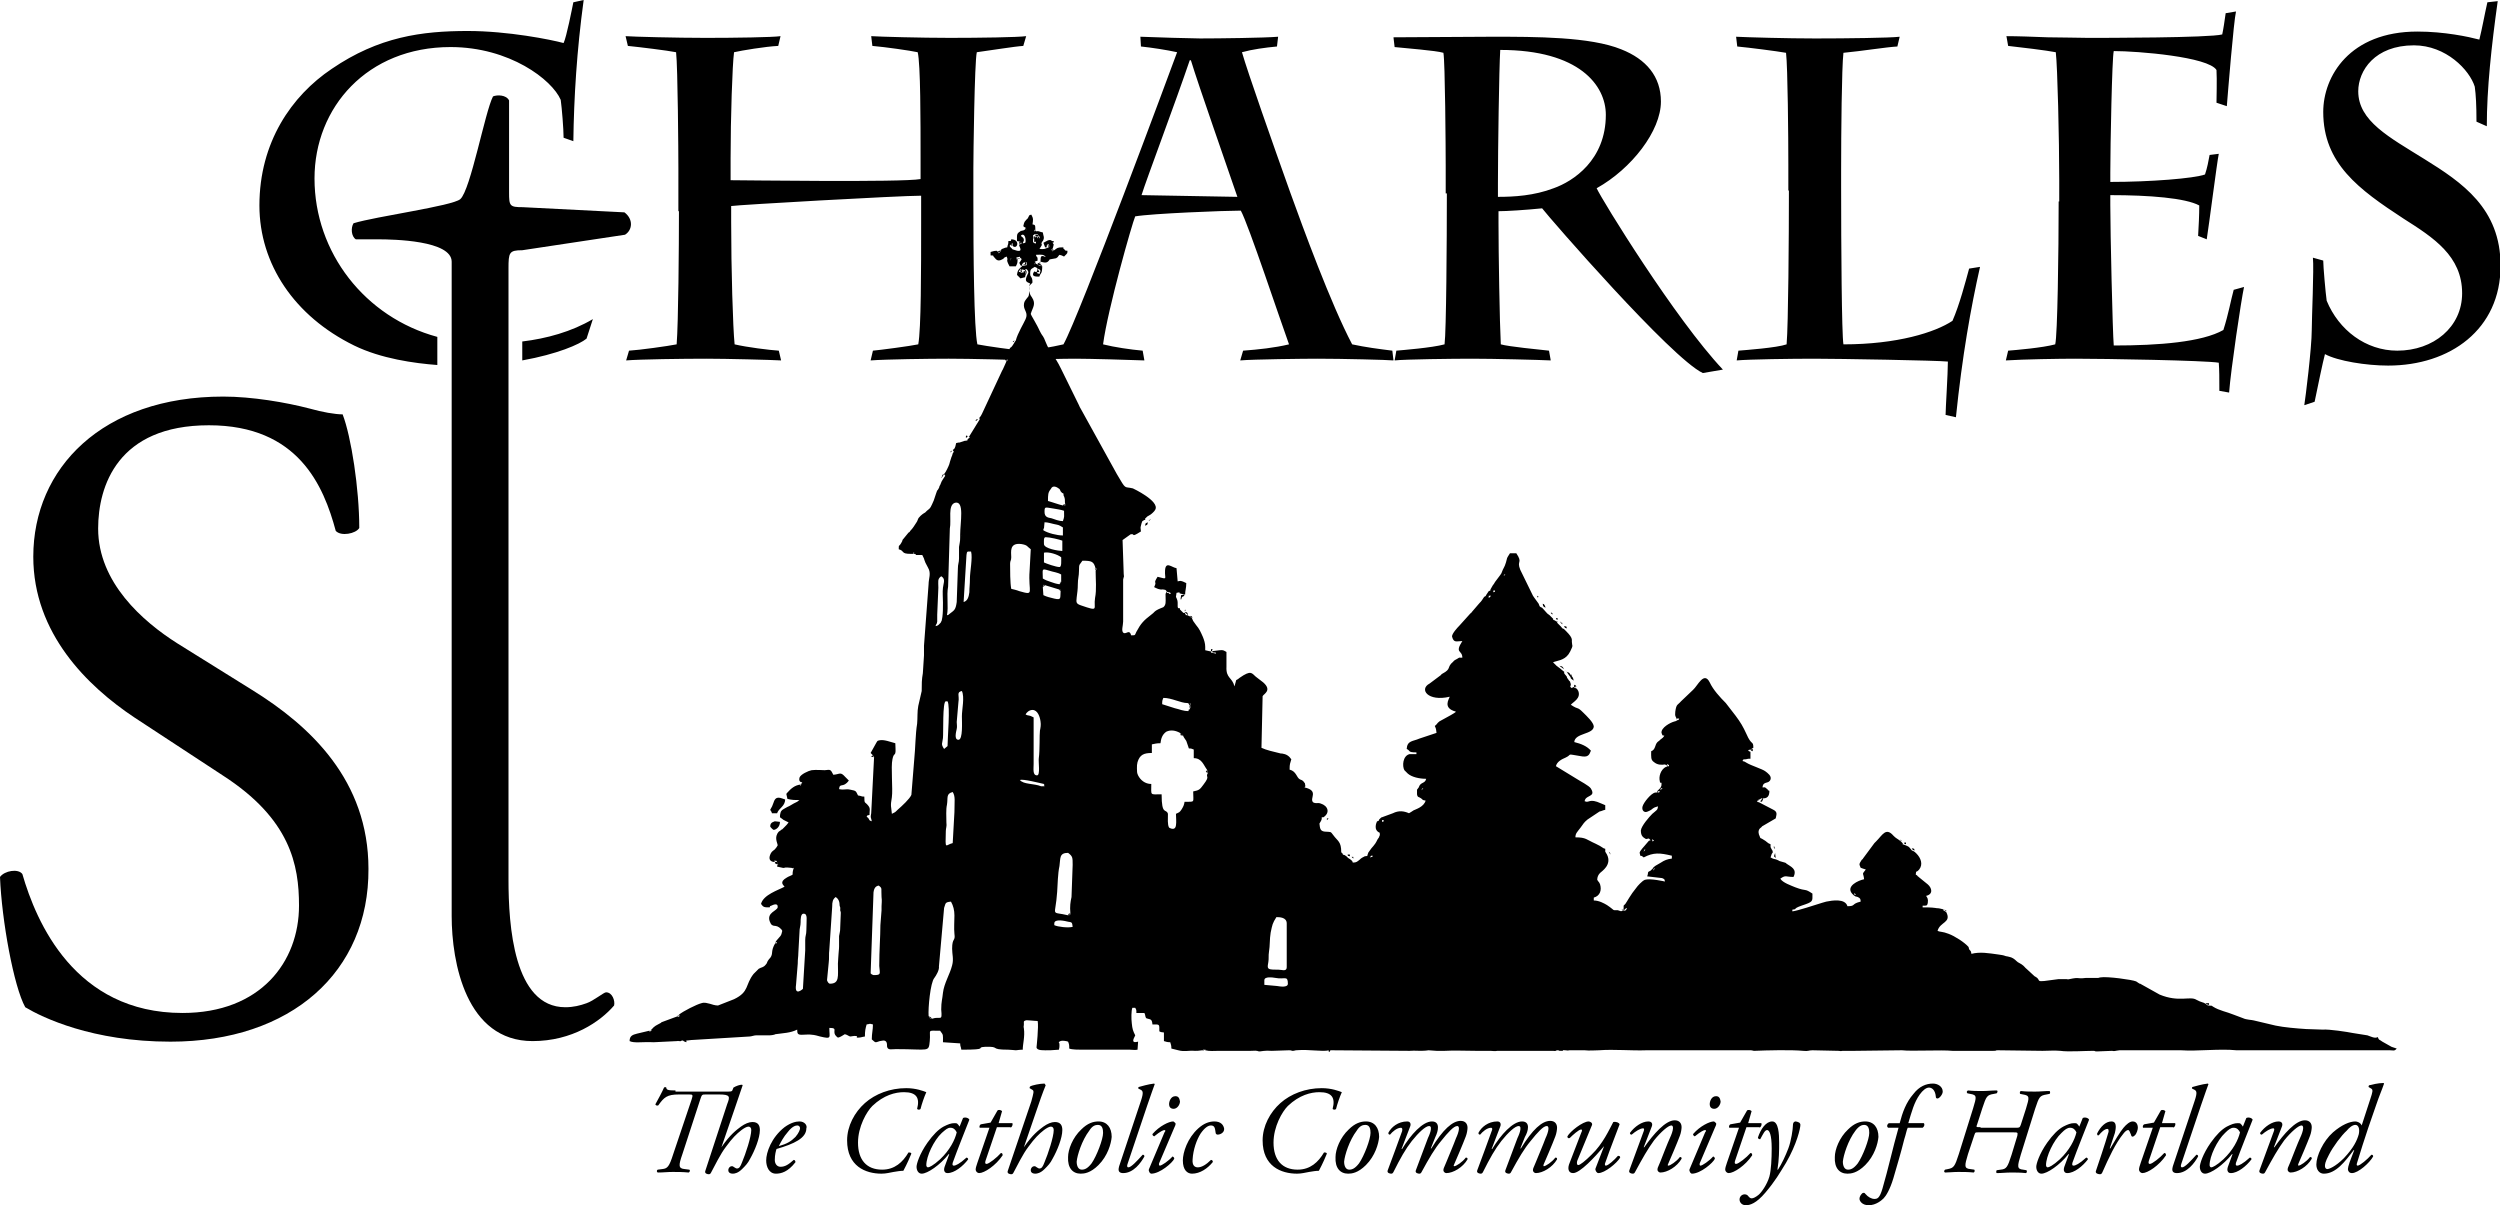 <?xml version="1.0" encoding="utf-8"?>
<!-- Generator: Adobe Illustrator 25.3.1, SVG Export Plug-In . SVG Version: 6.00 Build 0)  -->
<svg version="1.1" id="Layer_1" xmlns="http://www.w3.org/2000/svg" xmlns:xlink="http://www.w3.org/1999/xlink" x="0px" y="0px"
	 viewBox="0 0 435.6 210" style="enable-background:new 0 0 435.6 210;" xml:space="preserve">
<style type="text/css">
	.st0{clip-path:url(#SVGID_2_);}
	.st1{clip-path:url(#SVGID_2_);fill-rule:evenodd;clip-rule:evenodd;}
</style>
<g>
	<defs>
		<rect id="SVGID_1_" width="435.6" height="210"/>
	</defs>
	<clipPath id="SVGID_2_">
		<use xlink:href="#SVGID_1_"  style="overflow:visible;"/>
	</clipPath>
	<path class="st0" d="M99.9,24.6C100,17,100.5,8.8,101.7,0l-1.8,0.4c-0.2,1-1.2,6.1-1.7,7.1C96,6.9,88.5,5.4,81.5,5.4
		c-8,0-15.5,1-23.7,6.6c-7,4.7-12.6,12.8-12.6,23.8c0,10.2,6.1,19.3,16.5,24.4c4.7,2.3,10.5,3.1,14.5,3.4v-4.9
		C63.6,55.3,54.8,44,54.8,31.1c0-12.4,9.2-22.9,23.7-22.9c10.3,0,17.7,5.7,19.2,9.2c0.2,1.4,0.5,5.1,0.5,6.6L99.9,24.6z M91,62.8
		c6.1-1.1,10-2.8,11.2-3.8l1.1-3.4c-3.7,2.2-8.1,3.4-12.3,3.9V62.8z M118.3,36.8c0,6.1-0.1,19.4-0.4,23.2c-1.5,0.3-6.5,1-8.3,1.1
		l-0.5,1.7c2.4-0.2,9.9-0.3,14-0.3c3.4,0,11.3,0.2,13,0.3l-0.4-1.7c-1.6-0.1-5.6-0.6-7.7-1.1c-0.3-2.9-0.6-13.1-0.6-21.3v-2.8
		c1.1-0.2,29.3-1.8,33.1-1.8v4.6c0,8.4,0,18.6-0.5,21.3c-1.4,0.3-6.7,1-7.9,1.1l-0.4,1.7c2.7-0.2,10.2-0.3,13.6-0.3
		c3.7,0,11.9,0.2,13.4,0.3l-0.4-1.7c-1.6-0.1-6.5-0.8-8-1.1c-0.6-2.7-0.7-15.9-0.7-25.1v-5.6c0-2.1,0.2-18.6,0.6-20.2
		c2.3-0.3,6.5-1,8.1-1.1l0.5-1.7c-1.4,0.2-8.1,0.3-13.3,0.3c-4.9,0-12.3-0.2-13.7-0.3L152,8c2.3,0.2,6.5,0.8,7.9,1.1
		c0.5,2,0.5,12.2,0.5,18.4v3.7c-3.2,0.6-31.1,0.2-33.1,0.2v-3.9c0-6.9,0.3-16.2,0.6-18.4c1.3-0.3,5.5-1,7.7-1.1l0.4-1.7
		c-1.3,0.2-8,0.3-13,0.3c-5.1,0-12.7-0.2-14-0.3l0.4,1.7c2,0.2,6.9,0.8,8.4,1.1c0.3,2.6,0.4,17.6,0.4,20.2V36.8z M216.1,62.8
		c2.2-0.2,11.2-0.3,13.5-0.3c4.2,0,12.3,0.2,13.2,0.3l-0.2-1.7c-2.4-0.3-4.7-0.6-7-1.1c-3.7-7-8.6-20.4-10.8-26.5
		c-3-8.4-7.4-20.9-8.4-24.4c1.8-0.5,4-0.8,6.1-1l0.2-1.7c-2.3,0.2-10.3,0.3-13.6,0.3c-1.4,0-8-0.2-10.4-0.3l0.1,1.7
		c1.9,0.2,4.5,0.6,6.3,1c-1.1,3-17,45.9-19.8,50.9c-2.2,0.5-4.5,0.9-6.9,1.1l-0.2,1.7c1.8-0.2,7.2-0.3,9.2-0.3c2.3,0,9.6,0.2,12,0.3
		l-0.3-1.7c-2.2-0.2-4.9-0.6-6.9-1.1c0.8-6.1,5.1-21.2,5.6-22.3c2.9-0.5,15.6-1,18.4-1c1.3,2.3,6.9,19.2,8.4,23.3
		c-2.5,0.6-5.3,0.9-8,1.1L216.1,62.8z M215.6,34.3l-16.7-0.3c0.8-2.6,6-16.4,8.4-23.5h0.2C208.8,14.8,213.8,29,215.6,34.3
		 M252.1,33.7c0,8.4-0.1,24-0.4,26.3c-2.2,0.6-7.3,1-8.4,1.1l-0.3,1.7c1.8-0.2,10.2-0.3,13.5-0.3c3.7,0,11.7,0.2,13.7,0.3l-0.3-1.7
		c-1.8-0.2-7-0.7-8.4-1.1c-0.2-3.7-0.4-15.9-0.4-21.1v-2.1c1.4,0,4.6-0.2,7.6-0.5c1.3,1.7,22.5,26.1,28,28.7l3.5-0.6
		c-8.3-8.8-21.1-29.6-22-31.6c6.1-3.4,11.2-10,11.2-15.1c0-4.4-2.6-7.4-6.9-9.1c-5.4-2.2-14.9-2.2-22.5-2.2l-17.2,0.1l0.2,1.7
		c1.8,0.2,7.2,0.6,8.5,1c0.3,1.5,0.4,16.8,0.4,19.7V33.7z M261,31.9c0-5.7,0.2-19.9,0.4-23.2c13.8,0,18.4,6.2,18.4,11.3
		c0,7.9-5.7,11.6-9.1,12.8c-3.4,1.3-6.9,1.5-9.7,1.5V31.9z M311.7,33.2c0,7.9-0.1,23.3-0.4,26.8c-1.7,0.6-7.2,1-8.4,1.1l-0.3,1.7
		c2.2-0.2,9.6-0.3,13.5-0.3c4.3,0,21.5,0.3,23.3,0.5c0,2.1-0.4,8.2-0.4,9.3l1.8,0.4c1.1-10.7,2.6-19.1,4.2-26.2l-1.9,0.3
		c-0.6,2.2-1.7,6.4-2.9,9.1c-3,2-9.6,4.1-19,4.1c-0.3-1.8-0.4-17-0.4-27.5v-2.9c0-6.4,0.1-17.8,0.4-20.4c3.2-0.3,7.5-1,9.4-1.1
		l0.4-1.7c-1.6,0.2-9.3,0.3-14.7,0.3c-4.9,0-11.8-0.2-13.8-0.3l0.2,1.7c2.1,0.2,6.8,0.8,8.5,1.1c0.3,2.5,0.4,14.9,0.4,19.4V33.2z
		 M358.7,35.1c0,8.8-0.2,23.4-0.6,24.9c-2.2,0.6-6.9,1-8.2,1.1l-0.4,1.7c3.1-0.2,9.4-0.3,12.1-0.3c5,0,22.7,0.3,25,0.7
		c0.1,1.3,0.1,2.7,0.1,4.9l1.7,0.3c0.3-4,2.1-16.1,2.6-18.4l-1.8,0.5c-0.5,1.8-0.9,4.2-1.8,7c-3.7,2.1-11.2,2.7-19.1,2.7
		c-0.2-2.3-0.6-19.7-0.6-24.5V34c6.8,0,13.1,0.5,15.5,1.8c0,1.6-0.1,3.7-0.2,5.3l1.5,0.6c0.4-2.5,1.8-13.5,2.1-14.9L385,27
		c-0.2,1.1-0.4,2.2-0.8,3.4c-1.9,0.7-9.6,1.3-16.5,1.3v-1.6c0-4.7,0.3-20.1,0.6-21.2c4.2,0,16.5,1,17.9,3.3c0.1,1.6,0,5.2,0,5.7
		l1.8,0.6c0.2-2.5,1.2-14.8,1.6-16.5l-1.8,0.3c-0.2,1.4-0.4,2.8-0.6,3.7c-2.2,0.6-20.9,0.6-23.4,0.6c-1.8,0-4.4-0.1-7-0.1
		c-2.6-0.1-5.3-0.2-7.2-0.2l0.3,1.7c1.9,0.2,6.8,0.8,8.3,1.1c0.3,2.5,0.6,15.1,0.6,22.3V35.1z M403.3,70c0.6-2.9,1.4-6.8,1.8-8.3
		c2.2,1.2,7.2,2,11,2c10.8,0,19.6-6.3,19.6-17.4c0-10-6.7-14.5-13.3-18.6c-6.1-3.8-11.5-6.6-11.5-11.8c0-3.6,2.9-8,9.7-8
		c5.6,0,9.7,4.3,10.6,7.2c0.2,1.4,0.3,3.3,0.3,6.1l1.8,0.8c0-6.5,0.8-13.9,1.9-21.8l-1.8,0.2c-0.5,2.2-0.9,4.5-1.4,6.5
		c-1.9-0.5-6.1-1.4-10.8-1.4c-11.8,0-16.4,7.8-16.4,14c0,9,6.2,13.5,14,18.6c5.2,3.3,10.2,6.5,10.2,13c0,5.9-5,10-11.3,10
		c-5.5,0-10.2-3.6-12.3-8.7c-0.2-1.4-0.6-6-0.6-7l-1.8-0.5c0.2,1.9-0.2,10.5-0.2,12.6c0,3.1-1.1,11.9-1.3,13.1L403.3,70z"/>
	<path class="st0" d="M91,43.6c-2.3,0-2.4,0.4-2.4,3.2v106.5c0,7.9,0.9,22.2,9.9,22.2c1.4,0,2.6-0.3,3.7-0.7c1.2-0.4,3-1.9,3.4-1.9
		c1.1,0,1.6,1.5,1.4,2.3c-2.4,2.8-7.3,6.2-14.2,6.2c-11.6,0-14.1-13.7-14.1-21.8v-114c0-3.7-10.1-3.9-12.8-3.9H62
		c-0.8-0.5-0.9-2-0.4-2.8c3.9-1.2,17.2-3,18.6-4.2c1.8-1.6,4.3-15.2,5.7-17.9c0.7-0.3,2.3-0.3,2.8,0.7v16c0,2.4,0.1,2.6,2.4,2.6
		l17.7,0.9c1.6,1.2,1.4,3.1,0.1,3.9L91,43.6z"/>
	<path class="st0" d="M29.7,181.5c-13.6,0-22.3-4.2-25.3-6c-2-3.6-4.1-15.1-4.4-22.7c0.8-1.1,3.2-1.5,3.9-0.5
		c2.4,8.3,9.1,24.2,27.9,24.2c13.6,0,20.3-8.9,20.3-18.7c0-7.1-1.5-15.1-13.3-22.7L23.4,125C15.3,119.6,5.8,110.4,5.8,97
		c0-15.4,12-27.9,33.1-27.9c5,0,10.9,1,15.1,2.1c2.1,0.6,4.4,1,5.7,1c1.5,3.9,2.9,13,2.9,19.8c-0.6,1-3.2,1.5-4.1,0.5
		c-2.1-7.8-6.5-18.4-22.1-18.4c-15.9,0-19.3,10.6-19.3,18c0,9.4,7.8,16.2,13.8,20l13,8.1c10.2,6.3,20.3,15.8,20.3,31.2
		C64.3,169.3,50.8,181.5,29.7,181.5"/>
	<path class="st1" d="M274.2,118.6c-0.1-0.6-0.2-0.6-0.5-1c0,0,0-0.1-0.1-0.1c0,0.1-0.1-0.1-0.1-0.2c-0.3-0.2-0.1-0.1-0.5-0.2
		c0.2,0.3,0.3,0.4,0.5,0.7c0.2,0.2,0.1,0.1,0.2,0.4C274,118.5,274,118.4,274.2,118.6 M173.9,43.8c0,0.5,0.4,0,0.5-0.2L173.9,43.8z
		 M271.4,108v-0.3h-0.3C271.3,108,270.9,107.8,271.4,108 M272.2,108.8c0-0.3,0.1-0.3-0.2-0.3c0-0.3,0,0-0.2-0.2L272.2,108.8z
		 M288.8,138.1c0.5-0.1,0.2,0.1,0.4-0.3C288.9,137.9,288.9,137.8,288.8,138.1 M288,151.7l0.4-0.4C288.1,151.4,288.2,151.3,288,151.7
		 M339.2,158.8c-0.2-0.3-0.1-0.2-0.5-0.3L339.2,158.8z M184.6,101.7l0.3-0.4C184.6,101.5,184.8,101.4,184.6,101.7 M211.9,113.9
		c-0.2-0.2,0.3-0.2-0.6-0.2c-0.1-0.5-0.2-0.2,0-0.6h-0.3l0,0.6L211.9,113.9z M207.2,123.7c0.1-0.1,0.1-0.1,0.2-0.4
		c0-0.2,0-0.5,0.1-0.7l-0.5-0.1l0.3,0.4L207.2,123.7z M207,107.2c-0.1-0.5-0.1-0.5-0.6-0.6L207,107.2z M209.6,182.9
		c0,0.4-0.1,0.2,0.2,0.1c0.4,0,0,0.1,0.3-0.1L209.6,182.9z M309.2,147.9c0.2-0.2,0.2,0,0-0.1c0-0.6,0-0.1-0.2-0.3L309.2,147.9z
		 M135.3,164.4l0.1-0.3l-0.3,0.2C135.1,164.6,135.1,164.2,135.3,164.4 M180.7,47.6c0.5,0.1,0.4,0.3,0.5-0.1c0.3-0.6-0.3-0.6-0.4-0.7
		c0.2,0.4,0.1,0.2,0.3,0.6C180.3,47.4,180.9,47.4,180.7,47.6 M178.2,46.2l0.6-0.1c0.1-0.9,0.1-0.1-0.2-0.5v0.4L178.2,46.2z
		 M292.2,125.5c0.6-0.1,0.1,0,0.4-0.3h-0.4V125.5z M207.8,107.6c-0.2-0.3-0.1-0.2-0.4-0.3C207.6,107.8,207.3,107.5,207.8,107.6
		 M231.2,142.9l0.3-0.3l-0.3,0L231.2,142.9z M331.4,146.6c-0.2-0.3-0.1-0.2-0.4-0.3L331.4,146.6z M205.7,104.4
		C205.7,104.4,205.8,104.3,205.7,104.4c0.2,0.2,0.1-0.2,0.3-0.4l0.4-0.2c-0.4-0.2,0.5-0.3-0.6-0.1L205.7,104.4z M204,103.5
		c-0.1-0.4-0.2-0.2-0.7-0.4c0.2,0.3-0.3,0.2,0.3,0.2C203.8,103.6,203.7,103.4,204,103.5 M181.6,46.4c-0.3-0.5-0.3-0.3-0.6-0.5
		c0.6,0,0.1,0,0.3-0.2l-0.5,0.2c0.1,0.4-0.1,0.1,0.3,0.4C181.1,46.3,181.5,46.4,181.6,46.4 M177.9,47.1v0.2l-0.2-0.1L177.9,47.1z
		 M178.1,47.1h-0.2l-0.1-0.3l-0.3,0.6C178.4,47.3,177.9,47.6,178.1,47.1 M305.4,130.9v-0.4l-0.4,0.1
		C305.1,130.8,305.1,130.8,305.4,130.9 M280.6,148.9c-0.1-0.5,0-0.2-0.3-0.5L280.6,148.9z M181.4,137c0.3,0.2-0.5,0.3,0.6,0.2
		c0-0.6,0.1-0.2-0.1-0.6v0.4H181.4z M269.3,105.9c-0.1-0.2,0-0.2-0.2-0.5c-0.2-0.2,0-0.1-0.3-0.2
		C268.9,105.7,268.8,105.6,269.3,105.9 M274.5,119.8c0-0.2-0.1-0.2,0.2-0.2l-0.3-0.3C274,119.6,274.5,119.8,274.5,119.8
		 M333.6,148.2c-0.1-0.4,0-0.3-0.5-0.4C333.4,148.2,333.1,148,333.6,148.2 M287.9,146.6l0.3-0.1l-0.3-0.3V146.6z M270.5,107.1
		c-0.1-0.3,0.2-0.1-0.1-0.3c-0.3-0.2,0.1-0.1-0.2,0L270.5,107.1z M332.1,147.1v-0.3h-0.3C331.9,147.1,331.5,146.9,332.1,147.1
		 M323.4,155.9l-0.3-0.3v0.3H323.4z M135.6,150.7l-0.2-0.5c-0.9-0.1-0.1,0-0.4,0.2L135.6,150.7C135.6,150.6,135.6,150.7,135.6,150.7
		 M152.2,169.9c-0.3-0.1-0.3-0.1-0.5-0.3l0,0.5L152.2,169.9z M185.3,86c-0.3-0.5-0.2-0.5-0.7-0.8c0.1,0.1,0.1,0.2,0.2,0.4
		C185.2,86,184.9,85.8,185.3,86 M180.8,41.3c0.2,0.2-0.3,0.2,0.4,0.2l-0.1-0.4C181,41.4,181,41.3,180.8,41.3 M283.3,157.9v-0.2
		V157.9z M309.4,149.5l-0.1-0.8c0,0,0,0,0-0.1l-0.2,0.6L309.4,149.5z M183.4,42.3c0.2-0.2,0.2,0.2,0.2-0.3h-0.3L183.4,42.3z
		 M206.4,106.4h0.2l-0.1-0.2L206.4,106.4z M199.5,91.6c0.4-0.2,0.4,0,0.5-0.6C199.4,91.3,199.7,91.1,199.5,91.6 M272.5,116.6
		c-0.2-0.4-0.2-0.5-0.8-0.6L272.5,116.6z M200.1,90.8c0.3-0.2,0.2,0,0.4-0.4L200.1,90.8z M384.9,175.1v-0.3h-0.6c0,0,0.1,0,0.1,0.1
		c0,0.1,0.1,0.1,0.1,0.1C384.8,175.1,384.6,175,384.9,175.1 M190.9,99.3c0.3-0.3,0.1-0.2,0-0.3C190.8,99.2,190.6,98.9,190.9,99.3
		 M286.4,148.4l0.3-0.4C286.4,148.1,286.5,148,286.4,148.4 M238.7,149.4c0.8-0.2,0.3-0.1,0.5-0.3h-0.3L238.7,149.4z M273.7,117.7
		h0.2l-0.1-0.2L273.7,117.7z M185.5,158.6C185.6,158.6,185.6,158.6,185.5,158.6C185.6,158.6,185.5,158.6,185.5,158.6 M177.6,42.5
		c0.2-0.1,0.2,0,0.3-0.2c-0.2-0.3,0-0.1-0.3-0.3V42.5z M175.2,62.8c0.3,0,0.2,0.1,0.2-0.3l-0.3-0.2
		C175.1,62.5,175.1,62.6,175.2,62.8 M184.8,103c-0.2-0.5,0.1-0.2-0.3-0.3L184.8,103z M235.2,149.2v-0.3h-0.4
		C235,149.2,234.5,149,235.2,149.2 M206.2,128.2l-0.5-0.4v0.3L206.2,128.2z M182.3,42.9l0.3-0.2l0,0.4c0,0,0.1-0.1,0.1-0.1
		c0,0,0.1-0.1-0.1-0.5L182.3,42.9z M185.2,88.1h0.3l0-0.3C185.3,87.9,185.4,87.8,185.2,88.1 M180.3,42.4l0.3,0.1
		c0.3-0.8,0.1-0.1-0.1-0.4C180.5,42.5,180.6,42.4,180.3,42.4 M113.6,179.5c-0.6,0-0.3,0-0.4,0.2c0,0.2,0,0.1,0.1,0L113.6,179.5z
		 M235.8,149.6v-0.3h-0.3L235.8,149.6z M139.4,136.9c0.2-0.1,0.1,0,0.2-0.2c0.1-0.3,0.2,0,0-0.2
		C139.4,136.7,139.5,136.7,139.4,136.9 M170.2,73.3l0.2-0.3c-0.2,0.1-0.2,0-0.4,0.2C170,73.5,170,73.2,170.2,73.3 M289.3,137.7
		l0.4-0.4C289.3,137.4,289.4,137.3,289.3,137.7 M183.7,43.6c-0.2-0.1-0.2-0.1-0.5-0.2l0.1,0.3L183.7,43.6z M159.3,96.3h-0.2l0.1,0.2
		L159.3,96.3z M176.4,42.9l0-0.5l-0.3,0.2C176.5,43.1,176.1,42.6,176.4,42.9 M272.6,116.7l0.5,0.4c0,0-0.1-0.1-0.1-0.1L272.6,116.7z
		 M260.2,103.2c0.5-0.2,0.2,0,0.3-0.3h-0.3V103.2z M186.1,159.5c0.5-0.2,0.2,0.1,0.3-0.4C186,159.4,186.3,159.1,186.1,159.5
		 M176.6,59.6l0.2-0.3l-0.3,0.2C176.4,59.8,176.4,59.5,176.6,59.6 M247.7,137.7l0.3-0.4C247.7,137.5,247.8,137.3,247.7,137.7
		 M290.6,133.5c0.3,0,0.2,0.1,0.2-0.2l-0.4-0.2L290.6,133.5z M164.1,83.2l0.4-0.6c-0.4,0.2-0.2,0-0.4,0.5
		C163.8,83.3,163.9,83.1,164.1,83.2 M210.5,134.7l-0.2-0.5l-0.2,0.3L210.5,134.7z M185.1,43.2h0.2l-0.1-0.2L185.1,43.2z M168.3,76.3
		l0.3-0.2l-0.1-0.2C168.3,76,168.3,75.7,168.3,76.3 M262.1,100.3l0.2-0.3l-0.3,0.2L262.1,100.3z M282.5,158.5l0.3,0.1
		c0.4,0.1,0,0.1,0.5,0l0.2-0.4c-0.2,0.1-0.2,0-0.4,0.3H282.5z M273,109.5c-0.1-0.5,0-0.3-0.5-0.4C272.8,109.5,272.5,109.3,273,109.5
		 M162.4,177.5c-0.3-0.3,0.1,0-0.2-0.2c-0.1-0.1-0.2-0.2-0.3-0.2l0.2,0.4L162.4,177.5z M306.9,139.4l-0.2,0.2l-0.1,0l0.4,0.1
		l0.3-0.7l-0.3,0.2L306.9,139.4z M177.1,45.2c0.3-0.1,0.3-0.1,0.7-0.2c-0.2-0.3,0.1-0.3-0.4-0.2C176.8,44.9,177.3,44.8,177.1,45.2
		 M119.6,181.3l-0.6,0c0.1,0.1,0.1,0.1,0.3,0.2c0,0,0.3,0.1,0.3,0.1V181.3z M180.5,40.3l-0.2-0.3l-0.1,0.3L180.5,40.3z M220.3,170.8
		c0-0.7,1.4-0.5,2-0.4c1.5,0.3,2.1-0.5,2.1,1c0,0.7-1.3,0.5-1.9,0.4l-2.2-0.2V170.8z M222.4,159.8c0.5,0,1.8,0,1.8,1.1v7.6
		c0,0.6-0.4,0.6-1,0.5c-0.6-0.1-1.3,0-1.8-0.1c-0.7-0.1-0.5-0.6-0.4-1.3c0.1-0.6,0-1.1,0.1-1.7c0.2-1.2,0.1-2.2,0.3-3.4
		C221.7,161.1,221.7,160.9,222.4,159.8 M162.4,177.5l-0.4-0.1l-0.2-0.4c-0.1-1.3,0.3-5.8,1-6.6c0.3-0.4,0.9-1.4,0.8-2l0.9-10.2
		c0.3-0.8,0.1-1,1.2-1.1c0.4,0.7,0.6,1.5,0.6,2.4c0,0.9-0.1,2.3,0,3.2c0.2,1.4-0.4,0.6-0.4,2.6c0,1,0.3,1.8,0,2.9
		c-0.4,1.6-1.4,3.1-1.6,4.8c-0.1,1.1-0.3,1.5-0.3,2.9C164.2,178.1,163.9,177,162.4,177.5 M183.7,160.9c0-0.9,2-0.4,2.4-0.3
		c0.7,0.1,0.7,0.1,0.8,0.9c-0.8,0.2-2.6,0-3.2-0.3V160.9z M139.9,172.3c0,0-1.5,1.4-1.2-0.7l0.3-3.7c0-0.9,0.1-1.2,0.1-1.8l0.2-3.6
		c0-0.9,0.2-1.1,0.2-1.8c0-0.5,0-1.5,0.5-1.5c0.8,0,0.5,1,0.5,2.9c0,0.8-0.2,0.9-0.2,1.7c0,0.6,0,1.2,0,1.8L139.9,172.3z
		 M146.4,158.5c0,0.8,0.1-0.2,0.1,0.6l-0.1,2.5c0,0.8-0.1,0.8-0.2,1.5c0,0.6,0,1.2,0,1.8c0,0.6-0.1,1-0.1,1.4c0,0.4-0.1,1-0.1,1.6
		c0,2.2,0.3,3.5-1.4,3.5c-0.2,0-0.4-0.3-0.5-0.6l0.3-3.1c0.1-0.7,0-1.5,0.1-2.2l0.5-7.5c0-0.9,0.1-1.3,0.6-1.7
		c0.5,0.3,0.7,0.8,0.7,1.5C146.5,158.6,146.4,157.7,146.4,158.5 M152.2,169.9l-0.5,0.2l0-0.5l0.5-14.1c0.1-0.8,0.4-1.1,0.9-1.2
		c0.7,0.5,0.4,0.5,0.5,2c0.1,0.7,0,1.1,0,1.6c0,0.4,0,0.4,0,0.7l-0.2,2.6c0,2-0.2,4.4-0.2,7.1C153.3,169.7,153.6,169.9,152.2,169.9
		 M186.5,159.1c-0.1,0.5,0.1,0.2-0.3,0.4c-3.3-0.8-2.3,0.5-2-4.1c0.1-1.4,0.1-3.1,0.4-4.5c0.2-1.3-0.1-2.3,1.5-2.3
		c0.8,0.6,0.8,0.8,0.8,2.1l-0.2,5.6C186.5,157.2,186.4,157.9,186.5,159.1 M166,146.9c-1.3,0.3-1.3,1.4-1.2-2.1
		c0-0.5,0.2-0.8,0.1-1.5c0-1-0.1-2.2,0.1-3.1c0.2-1.2-0.2-1.9,1-2.2c0.5,0.8,0.3,1.6,0.3,3.5L166,146.9z M181.9,136.6
		c0.2,0.3,0.2,0,0.1,0.6c-1.1,0.1-0.3,0-0.6-0.2c-1.2-0.5-3.1-0.3-3.7-1.1C178.3,135.7,181,136.4,181.9,136.6 M205.6,127.7l0.5,0.4
		c0.2,0.5,0.3,0.5,0.6,1c0.8,2.1,0,0.9,1.3,1.5v1.5c1.4,0,1.7,1.2,2.3,2l0.2,0.5c-0.6,1,0.5,0.4-0.8,2.1c-0.6,0.8-0.7,1-1.8,1.2
		c0,2,0.4,1.8-1.5,1.8c-0.1,0.6-0.2,0.8-0.5,1.3c-0.4,0.6-0.4,0.5-1,0.8c0,0.6,0.1,1.4,0,2c-0.1,0.8-0.7,0.7-1.2,0.4
		c-0.3-0.5-0.2-1.6-0.2-2.4c-0.3-1-1.1,0.4-1.1-3.4c-2.1,0-1.8,0.3-1.8-1.8c-1.1,0-1.9-0.7-2.3-1.5c-0.2-0.4-0.2-0.7-0.2-1.2
		c0-0.5,0-0.7,0.1-1.1c0.4-1.3,1.1-1.6,2.5-1.6v-1.5c0.6-0.1,0.7-0.2,1.5-0.2c0.1-0.8,0.3-1.5,1-2
		C204,127.1,204.9,127.3,205.6,127.7 M165.1,130l-0.6,0.5c-0.6-0.9-0.3-0.9-0.2-1.9c0.1-0.8-0.1-6.4,0.5-6.4h0.3
		C165.6,123,165.1,128.6,165.1,130 M179.9,123.7c0.9,0,1.3,1.2,1.4,2c0.1,0.6,0,1.1-0.1,1.6c-0.1,0.7,0,3.4-0.2,4.8
		c-0.1,0.6,0.3,3-0.3,3c-0.8,0-0.6-1.1-0.6-2v-8.1c-0.9-0.5-0.8-0.2-1.4-0.5C178.8,124.2,179.3,123.7,179.9,123.7 M167,128.9
		c-0.8,0-0.4-1.4-0.3-1.9c0.1-0.4,0-0.8,0-1.2l0.3-3.5c0.2-1.1-0.4-1.7,0.6-1.9c0.5,1.1,0,3.2,0,4.4
		C167.6,125.8,167.8,128.9,167,128.9 M206.9,122.5l0.5,0.1c0,0.2,0,0.5-0.1,0.7c-0.1,0.3-0.1,0.3-0.2,0.4v0.2c-1,0-1.5-0.3-2.4-0.5
		l-2.2-0.7c0-0.6,0-0.6,0.2-1.1C204.2,121.6,205.7,122.5,206.9,122.5 M181.7,102.3l0.2-0.4l0.3,0.1l2.3,0.7c0.5,0.2,0.2-0.1,0.3,0.3
		c-0.1,1.2,0.2,1.6-1.1,1.3c-0.8-0.2-1.3-0.3-1.9-0.6L181.7,102.3z M163,109.1c0.2-0.6,0.2-0.2,0.3-0.8c0-0.3,0-0.9,0-1.2l0.2-4.7
		c0-1.1-0.2-1.5,0.5-2c0.8,0.5,0.4,1.1,0.3,2c-0.1,0.7,0,1.8,0,2.6c0,1,0,1.7-0.1,2.5c-0.1,0.7-0.1,0.6-0.3,1
		C163.5,108.9,163.5,109,163,109.1 M184.9,101.4l-0.3,0.4c-0.7-0.1-0.9-0.2-1.5-0.4c-0.6-0.2-0.9-0.3-1.4-0.6c0-1.6-0.3-1.8,1-1.4
		c0.9,0.3,1.5,0.3,2.2,0.7L184.9,101.4z M190.9,99.1c0.1,0.1,0.3,0,0,0.3c0,1.6,0.2,3.3-0.1,4.8c-0.3,1.9,0.8,2.4-2.4,1.3
		c-0.9-0.3-0.9-0.5-0.8-1.4c0.1-0.8,0.2-1.4,0.2-2.3c0-1,0.2-1.4,0.2-2.3c0-1.4,0.1-1,0.6-1.8C190.2,97.7,190.6,97.8,190.9,99.1
		 M181.9,96.3c0.8-0.2,2.4,0.3,3,0.8c0,0.6,0.1,1.7-0.3,1.7c-0.6,0-2.3-0.6-2.7-0.8V96.3z M167.9,104.9
		C167.9,104.8,167.9,104.8,167.9,104.9l0.5-8.2c0.1-0.7,0.1-0.6,0.8-0.6c0.3,1.1-0.2,3.5-0.2,4.7c0,1.1-0.1,1.5-0.1,2.4
		C168.8,104,168.6,104.7,167.9,104.9 M179.6,95.7l-0.2,3.7c-0.3,3.9,1,4.4-1.8,3.6c-0.5-0.2-1-0.3-1.4-0.4c-0.2-1-0.2-3.3-0.2-4.4
		c0-0.5,0.2-0.5,0.2-1.1c0-0.9-0.4-2.6,1.8-2.3C179.1,95,178.9,95.2,179.6,95.7 M181.9,94.8c0-0.5-0.1-1.2,0.3-1.2
		c0.7,0,2.4,0.4,2.9,0.6V96C184.5,96,181.9,95.6,181.9,94.8 M181.9,92.1L182,91c0.6,0,1.1,0.2,1.6,0.3c0.9,0.2,0.8,0.1,1.6,0.6v1.4
		c-1,0-2.6-0.4-3.4-0.9V92.1z M167.3,93.2c0.4,0.2,0.1,0,0.3,0.3l-0.3,0.1c0,0.9-0.1,0.9-0.2,1.7c0,0.7,0,1.3,0,2
		c0,0.8-0.2,0.9-0.2,1.8l-0.2,5.8c-0.2,1.4-0.4,1.4-1.3,2.1c-0.2,0.2-0.1,0.1-0.4,0.2c0.3-1.5-0.1-3.4,0.2-5l0.3-10.1
		c0.3-1.5-0.4-4.1,0.9-4.5C168.1,87.2,167.3,91,167.3,93.2 M182,89.2c0-1,0.1-0.8,1.5-0.6c0.5,0.1,1.4,0.2,1.9,0.4
		c0,1.1,0.1,0.9-0.2,1.8c-0.7,0-1.4-0.3-2-0.5C182.6,90.2,182,90.1,182,89.2 M184.6,85.2c0.5,0.3,0.4,0.3,0.7,0.8
		c0,0.6,0.1,0.3,0.2,0.8c0.1,0.3,0,0.7,0.1,1l0,0.3h-0.3c-0.9-0.2-1.9-0.6-2.7-0.8c0-1.1,0-1.5,0.5-2.1
		C183.4,84.5,184.1,84.8,184.6,85.2 M178.7,45.7c0.2,0.3,0.3-0.4,0.2,0.5l-0.6,0.1l-0.3,0C178.2,45.8,178.3,45.7,178.7,45.7
		 M180.5,45.7l0.2,0.4c-0.9,0-0.3,0-0.5-0.2L180.5,45.7z M176.1,45.2C176.1,44.8,176.3,45.1,176.1,45.2
		C176.2,45.2,176.1,45.6,176.1,45.2 M180.2,41.6v0.5c0.2,0.2,0.1,0,0.3,0c0.2,0.3,0.4-0.4,0.1,0.4l-0.3-0.1l-0.3-0.2l0-1.2l0.3-0.2
		l0.5,0l0.2,0.3l0.1,0.4c-0.7,0-0.2,0-0.4-0.2l-0.1-0.1c-1,0.4,0.7-0.5-0.2,0.1c0,0-0.1,0.1-0.1,0.1
		C180.3,41.5,180.2,41.6,180.2,41.6 M178.7,41.8c0,0.6,0,0.5-0.5,0.6c0.1-0.4,0.2-0.3,0.2-0.6c0-0.6-0.9-0.6-0.3-0.9
		C178.5,40.8,178.7,41.4,178.7,41.8 M178.7,39.7c0.3,0.4,0.2,0,0.1,0.6l-1,0c-0.7,0.4-0.6,0.6-0.6,1.7c0.2,0,0.4,0.1,0.5,0.1
		c0.3,0.2,0.1-0.1,0.3,0.3c-0.1,0.2-0.1,0-0.3,0.2c-0.2,0.1-0.2-0.3-0.1,0.2c0,0.2,0.9,1.4-1,0.7c-0.3-0.1-0.1,0-0.3-0.2
		c0,0-0.1-0.1-0.1-0.1c-0.6-0.5,0-0.5,0-0.6l0.3-0.2l0,0.5c0.8,0.6,1.3-1.2-0.3-1.2c-0.2,0.5,0.3,0.2-0.5,0.3c0,0.7-0.1,0.5-0.2,1.1
		c-0.2,0-0.5,0.1-0.7,0.2c-0.5,0.2-0.2,0-0.4,0.4c-0.1,0.2-0.5,0.7-0.5,0.2l-0.2-0.2c-0.6,0-0.6,0.1-1.1,0.2v0.6
		c0.9,0.1,0.1-0.2,0.7,0.4c0.3,0.4,0.6,0.6,1.1,0.4c0.4-0.2,0.2-0.1,0.4-0.2c0.3-0.3,0.1-0.2,0.6-0.4c0.4,0.9-0.3,0.2,0.5,1.7h1.1
		c0.2-0.4,0.3-0.5,0.3-1.1c0.1-0.3-0.3-0.2,0.3-0.3c0.5-0.1,0.2-0.1,0.4,0.2c-0.1,0.2-0.2,0.3-0.4,0.6c0.3,0.5,0,0.3,0.5,0.6
		c-0.5,0.4-0.8,0.6-0.9,1.5l0.6,0.6c0.4-0.1,0.4-0.1,0.8-0.2c0.1-0.4,0.1-0.4,0.2-0.9c-0.2-0.1-0.2-0.1-0.4-0.2
		c-0.2,0.5,0.3,0.2-0.6,0.3l0.3-0.6l0.8,0c0.3,0.4,0.4,0.5,0.1,1c-0.5,1.1-0.2,1.2,0.5,1.5c-0.3,0.5-0.1,0.8-0.2,1.5
		c0,0.8-0.1,0.7-0.4,1.1c-0.3,0.4-0.5,0.6-0.5,1.2c0,0.9,0.8,1.3,0.3,2.4c-0.3,0.7-1.4,2.5-1.7,3.7l-0.2,0.3
		c-0.8,1.4-0.7,0.7-0.9,1.2c-0.2,0.4-0.3,1-0.6,1.5l0.3,0.2c0,0.3,0.1,0.3-0.2,0.3c-0.1,0.4-0.3,0.7-0.5,1.2
		c-0.2,0.4-0.1,0.3-0.3,0.6l-3.5,7.5c-0.5,1-0.5,0.4-0.4,1l-0.2,0.3l-1.6,2.6c0,0-0.1,0-0.1,0.1c0.2,0,0.2,0,0.1,0.2l-0.3,0.2v0.2
		c-0.3,0.1-0.2,0.1-0.5,0.1l-0.9,0.3c-0.2,0-0.2,0-0.6,0.1c-0.2,1-0.3,1-0.6,1.2l0.2,0.3l-0.2,0.3c-0.1,0.5-0.2,0.5-0.3,0.9
		c-0.1,0.2-0.2,0.7-0.3,1c-0.1,0.3-0.6,1.4-0.9,1.7l0.2,0.3l-0.4,0.6c-0.2,0.3-0.3,0.5-0.4,0.8c-0.1,0.3,0,0-0.2,0.4
		c-0.1,0.3,0,0.2-0.2,0.5c-0.2,0.4-0.1-0.1-0.4,0.8l-0.4,1.2c-0.5,1.1-0.5,1.3-1.2,1.8c-0.2,0.2-0.2,0.2-0.3,0.3
		c-0.2,0.1-0.7,0.4-1.1,0.9c-0.1,0.1-0.2,0.4-0.2,0.4c-0.1,0.3-0.1,0.2-0.2,0.4c-0.4,0.6-0.6,1-1.1,1.5c-0.1,0.2-0.1,0.2-0.3,0.3
		l-0.9,1.1c-0.2,0.2-0.1,0.1-0.2,0.4c-0.6,1.2-0.6,0.4-0.6,1.4c1.1,0.3,0.3,0.8,2.1,0.8c1.2,0,0.7,0,0.9,0.2h1.1
		c0.6,1.1,0.1,0.6,1,2.2c0.6,1,0.1,1.9,0.1,2.9l-0.8,10.7c0,0.5,0,1.1,0,1.7l-0.2,3.1c-0.2,1.1-0.2,1.9-0.2,3.1L160,123
		c-0.2,1-0.1,2.1-0.2,3.1c-0.3,1.8-0.3,4.3-0.5,6.2l-0.5,6.2c-0.3,0.7-1.6,1.9-2.4,2.6c-0.5,0.5-0.4,0.4-1,0.7
		c-0.1-1.3-0.3-1.2,0-2.9c0.2-1.4-0.2-5.3,0.1-6.6c0.2-1,0.4-0.7,0.5-1.1c0.1-0.2,0-1.3,0-1.7c-0.8-0.2-2-0.7-2.8-0.5
		c-0.4,0.1-0.3,0.1-0.5,0.4l-1,1.8l0.3,0.3l0.3,0.4l-0.5,9.8c-0.2,0.9,0,0.7,0.1,1.4c-0.7-0.2-0.2-0.3-0.9-0.8
		c0.2-0.3,0-0.2,0.5-0.3c0-0.8,0.2-1.1-0.2-1.6c-0.6-0.8-0.7-0.2-0.7-1.6c-0.6,0-0.4-0.1-1.1-0.2c-0.4-0.8-0.3-0.8-1.3-1
		c-0.9-0.2-1,0.1-2-0.1c0.1-1.2,0.7-0.1,1.7-1.5c0,0-0.1-0.1-0.1-0.1l-0.5-0.5c-0.9-1-0.9-0.5-2.1-0.4c-0.5-1-0.5-0.9-1.5-0.8
		c-0.2,0-1.6-0.1-2.3,0c-0.5,0.1-1.9,0.7-2.1,1.3c-0.2,0.8,0.4,0.8,0.4,0.8c0.2,0.2,0.1-0.1,0,0.2c0,0.1,0,0.1-0.2,0.2
		c-1,0.1-1.7,0.7-2.4,1.5c0,0,0,0.1-0.1,0.1c0.1,0.4,0.1,0.4,0.2,0.9c0.8,0.2,1.2,0.2,2.1,0.2l-0.4,0.3c-0.2,0.1-0.4,0.2-0.6,0.3
		c-0.4,0.2-0.6,0.4-1.1,0.6c-0.5,0.3-1.1,0.5-1.2,1c-0.1,0.3-0.1,0.5-0.1,0.8c1,0.7,0.1,0.2,1.5,0.9c-0.2,0.3-0.4,0.5-0.7,0.8
		c-0.2,0.2-0.2,0.2-0.4,0.4c-0.2,0.1-0.1,0-0.3,0.2c-0.2,0.1-0.1,0.1-0.3,0.2c-0.9,1-0.2,2-0.2,2.4c-0.1,0.2-0.3,0.5-0.5,0.7
		c-0.2,0.2-0.5,0.3-0.7,0.7c-0.4,0.8-0.3,1.4,0.6,1.5c0.3-0.2-0.4-0.3,0.4-0.2l0.2,0.5l-0.1,0.5c2.1,0.5,0.5,0,2.3,0.2
		c0.6,0,0.1,0.2,0.6,0c-0.1,0.5-0.2,0.5-0.2,1.2c-0.3,0.2-0.7,0.3-1,0.5c-1.4,0.8-0.6,1.3-0.4,1.6c-1.1,0.6-3.7,1.4-4.1,3
		c0.4,0.6,0.6,0.6,1.5,0.6c0.2-0.4-0.1-0.1,0.3-0.3c0.4-0.2,1.2-0.5,1.1,0.3c-0.1,0.6-1.9,0.9-1.4,2.4c0.5,1.4,1,0.3,2,1.4
		c0,0,0.1,0.1,0.1,0.1l0.1,0.2c-0.2,1-0.3,0.8-1.1,1.8l-0.1,0.3c-0.9,1.5-0.3,1.8-0.9,2.6c-0.2,0.2-0.2,0.2-0.4,0.5
		c-0.2,0.3-0.1,0.4-0.4,0.7c-0.4,0.5-0.7,0.4-1.2,0.7l-0.9,0.9c-1.5,1.9-0.7,3.1-3.4,4.4l-2.8,1.1c-0.5,0-1.1-0.2-1.4-0.3
		c-0.5-0.1-0.9-0.3-1.5-0.1c-0.8,0.2-3.2,1.4-3.9,2c-0.1,0.2,0.1,0.1-0.3,0.3l-2.7,1c0,0-0.1,0-0.1,0.1c-0.9,0.5-1.1,0.5-1.7,1.2
		l-0.3,0.2c-0.1,0.1-0.1,0.1-0.1,0l-2.1,0.5c-0.8,0.2-1.3,0.4-1.3,1.3c0.8,0.4,2.2,0.1,4.2,0.2l4.1-0.2c0.5-0.1-0.1,0,0.3,0
		c0.5,0,0.1,0.1,0.5-0.1l0.6,0c0.7,0,0.9-0.1,1.3-0.1l9.9-0.6c0.3,0,0.8-0.2,1.1-0.2c1,0,1.5,0,2.3,0c0.4,0,1-0.1,1.1-0.2
		c1.4-0.2,2.6-0.2,3.8-0.8c0,0.7,0.1,0.9,0.8,0.9c0.6,0,1.3-0.1,1.8,0c0.3,0,1.1,0.2,1.4,0.3c2.1,0.5,1.6,0.2,1.6-1.5
		c1.8,0,0.1,0.7,1.5,1.7c0.5-0.1,0.8-0.4,1.2-0.6c0.5,0.1,0.7,0.4,1,0.4c0,0,0.5-0.1,0.7-0.1c0.8,0.1,0.3-0.1,0.4,0.3
		c0.8,0,0.7-0.1,1.4-0.2c0-1,0.1-1.4,0.3-2.1c0.8-0.1,0.3-0.2,1.1,0c0,1-0.2,1.5-0.2,2.6c0.7,0.6,0.5,0.6,1.4,0.3l0.6-0.1
		c0.3,0,0.5,0.1,0.6,0.4c0.1,0.3,0,0.6,0.1,0.8c0.2,0.5,0.8,0.3,1.5,0.3c5.8,0,5.7,0.6,5.9-1.4c0.2-2.1-0.6-1.8,1.8-1.8
		c0.6,0.8,0.5,0.6,0.5,2l3,0.2c0,0.6,0.1,0.4,0.2,1.1c5.1,0,2.3-0.4,4.1-0.5c2.9-0.1,0.6,0.5,4.1,0.5c0.5,0,1,0.1,1.3,0.1
		c0.2,0,0.6-0.1,1.2-0.1c0-1,0.4-2.3,0.2-3.7c-0.1-0.5,0-0.3,0-0.8c0-0.3-0.1-0.5,0.3-0.6c0.1-0.1,1.6,0.1,2.1,0.1
		c0.2,0.9-0.2,4.6-0.2,4.6c0.1,0.6,1.2,0.5,2.4,0.5l1.5-0.1c0.1-0.6,0.1-0.3,0.1-0.8c0-0.7-0.3-0.4,0-0.6c0.3-0.3,1.3-0.1,1.5,0
		c0.2,0.5,0.2,0.6,0.2,1.2c0.5,0.2,1.6,0.2,2.3,0.2l8.3,0c0.6,0,0.7,0.1,1.3,0l0.1-1.4c-1.2,0.3-0.9-0.3-0.5-1.1
		c-0.4-0.8-0.5-1.1-0.6-2.1c-0.1-0.8-0.1-2.2,0.1-2.7h0.5c0.2,0.4,0.2,0.3,0.2,0.9h1.4c0.2,0.4,0.1,0.6,0.3,0.9c0.7,0.3,1,0,1.1,1.1
		c1.3,0,1.2-0.1,1.2,1.2c0.4,0.2,0.2,0.1,0.8,0.2v1.5c0.4,0.1,0.5,0.2,1.1,0.2c0.1,0.4,0.2,0.5,0.2,1.1l1.2,0.3
		c1.1,0.3,1.8,0,2.9,0.1c0.4,0,0.6,0,1.3-0.1l0.5,0c0.8,0.2,1.5,0.1,2.4,0.1l5.5,0c1.6-0.1,1,0.1,1.6,0.1c0.2,0,0.9-0.2,2.1-0.1
		l3-0.1c0.5,0,0.4,0.1,0.6,0.1c0.3,0,0.1,0,0.6-0.1c2.5-0.2,4.5,0.3,5.8,0l0.3,0l13.7,0.1c0.9-0.1,2.1,0.1,3.3-0.1l1.4,0.1
		c0.4,0,1.1,0,1.4,0c1.4-0.1,4,0,5.5,0l2.5,0c0.3,0,0.8,0.1,1.2,0l9.7,0c0.6,0.1,0.5-0.1,0.7-0.1c0.6,0,0,0.1,0.7,0.1
		c0.8,0-0.1-0.2,0.7-0.1c0.4,0,0.2,0.1,0.8,0l2.6,0c0.8,0.1,1.9,0,2.5,0c2.7-0.2,5.6,0.1,8.3,0l13.3,0c0,0,0.2,0,0.3,0l4.6,0
		c0.2,0,0.4,0.1,0.5,0.1c2.3-0.1,6.5-0.2,8.6,0c0.9,0.1,0.9-0.1,1.6-0.1l4.6,0.1c0.5,0.1,0.4,0,0.7,0l1.7,0c0.3,0-0.1,0,0.3,0
		l8.3-0.1c1.6,0.2,6.9-0.1,8.8,0.1l7.1,0c0.8,0,0.2-0.1,0.8-0.1l7.8,0.1c1.1,0,2-0.1,3.1,0c1.3,0.2,4.3,0,5.7,0c0.6,0,0,0.1,0.7,0.1
		l2.6-0.1c0.5,0.1,0.4,0,1.3-0.1l10.7,0c2.9,0.2,6.7-0.3,9.7,0l24.9,0c0.6,0,1.3,0,1.8,0c0.6,0,0.8,0.2,1.2-0.3
		c-0.4-0.1-0.5-0.2-0.9-0.3l-1.6-0.9c-0.5-0.4-0.6-0.2-0.8-0.8c-0.5,0.3-1.2-0.1-1.8-0.3L410,180c-1-0.2-4.2-0.7-5.3-0.6l-2.9-0.1
		c-1.6-0.1-3.9-0.3-5.3-0.6l-3.8-0.9c-0.3-0.1-1.3-0.1-1.9-0.4l-1.6-0.6c-1.2-0.5-2.5-0.7-3.6-1.4c-0.4-0.3-0.2-0.1-0.8-0.2
		c-0.3-0.1-0.1,0-0.3-0.1c0,0-0.1,0-0.1-0.1c0-0.1-0.1-0.1-0.1-0.1c-0.4-0.3-0.7-0.2-1.6-0.7c-1.1-0.7-3,0.5-6.4-0.9l-3.4-1.9
		c0,0-0.1,0-0.1,0l-0.6-0.4c-0.7-0.3-5.1-0.9-6.2-0.7c-0.7,0.1,0,0.1-0.6,0.1l-2,0c-1.7,0.2-0.9-0.2-2.8,0.2c-0.4,0.1-0.3,0-0.6,0
		l-1.3,0c-4.9,0.7-2.6,0.3-4.2-0.5l-1.3-1.2c-0.5-0.4-0.4-0.5-1-0.9l-0.7-0.4c0,0,0-0.1-0.1-0.1c-0.4-0.4-0.8-0.7-1.4-0.8
		c-0.4-0.1,0,0-0.5-0.1c-0.5-0.2-0.8-0.2-1.4-0.3c-1.5-0.2-3.1-0.5-4.6-0.1c-0.1-0.6-0.1-0.4-0.4-0.8L343,165
		c-0.7-0.8-2.4-1.9-3.5-2.3c-1-0.4-1.5-0.3-1.9-0.5c0.4-1.6,2.5-1.4,1.5-3.3l-0.5-0.3c0-0.2,0.3-0.1-0.6-0.3c-0.5-0.1-0.3,0-0.8-0.1
		c-0.7-0.1-1.5-0.1-2.2-0.1v-0.3c0.6,0,0.8,0.1,0.9-0.5c0.1-0.7-0.1-0.9-0.3-1.2c1.3-0.3,1-1.4,0.3-2l-1.6-1.3c0,0-0.1-0.1-0.1-0.1
		c0,0-0.1,0-0.1-0.1c-0.1-0.1-0.1-0.1-0.3-0.2c0.1-0.9,0-0.2,0.6-0.9c0.7-0.9,0.3-2-0.5-2.8c-0.3-0.3-0.2-0.2-0.5-0.4
		c-0.4-0.2-0.2,0-0.5-0.4c-0.4-0.4,0-0.1-0.4-0.4c-0.2-0.1-0.4-0.2-0.7-0.3c-0.6-0.2-0.1,0-0.3-0.3l-0.3-0.3l-0.4-0.3
		c-0.4-0.3-0.4-0.2-0.9-0.7c-1.3-1.5-1.9-0.1-3,1l-0.2,0.2c0,0-0.1,0.1-0.1,0.1l-2,2.7c0,0,0,0.1-0.1,0.1c0,0,0,0.1-0.1,0.1
		c-0.6,0.9-0.4,0.8-0.2,1.4c0.3,0.1,0.5,0.2,0.9,0.3c-0.8,1-0.4,0.5-0.3,1.7c-1,0.2-3.2,1.2-2.1,2.5l0.3,0.3
		c0.6,0.4,0.2,0.1,0.7,0.3c0.4,0.2,0.5,0.3,0.5,0.8c-1.7,0.4-0.8,0.8-2.3,0.8c-0.4-1.4-2.7-1-3.7-0.8c-0.3,0.1-0.3,0.1-0.7,0.2
		c-1.3,0.4-4.3,1.4-5.2,1.5v-0.3c1-0.1-0.1-0.1,1.6-0.7c2.1-0.7,1.9-0.7,1.9-2.1c-1.5-1-0.9-0.3-3-1.1c-0.7-0.3-2.2-0.8-2.6-1.5
		c1-0.7,0.9-0.3,2.3-0.3c0.7-1.4-0.5-1.8-1.2-2.3c-0.3-0.2,0.2,0-0.3-0.2c-0.3-0.1-0.4-0.1-0.7-0.2c-0.4-0.1-0.2-0.1-0.7-0.3
		c-0.2-0.1-0.5-0.1-0.7-0.2l-0.4-0.2l0.2-0.6l0.2-0.3c-0.1-0.4,0-0.2-0.2-0.5l-0.2-0.4l0-0.5c-0.6-0.2-0.5-0.4-1.4-0.9
		c-0.5-0.3-0.3,0-0.5-0.5c-0.2-0.4-0.3-0.9,0-1.3c0,0,0.1-0.1,0.1-0.1c0.1-0.1,0.3-0.2,0.3-0.3l2.4-1.4c0.1-0.6,0.4-1.1-0.4-1.5
		l-2.5-1.3l-0.4-0.1l0.1,0c0-0.2-0.1-0.2,0.2-0.2c0-0.2,0-0.2,0.2-0.2l0.3-0.2c1,0.1,1.4-0.3,1.4-1.3c-0.7-0.3,0.1,0-0.5-0.4
		c-0.4-0.3-0.1-0.2-0.7-0.2c0.1-1.2,1.1-0.5,1.4-1.4c0.2-0.6-0.5-1.1-0.9-1.4c-0.5-0.4-2.5-1-3.3-1.5c-0.3-0.2-0.3-0.2-0.7-0.3
		c0.4-0.5-0.1-0.2,0.6-0.3c0.4-0.1,0.4-0.1,0.8-0.1v-1.2c-0.3-0.1-0.3-0.1-0.4-0.3l0.4-0.1c0.2-0.1,0.2-0.1,0.5-0.3
		c0-1.3-0.3-0.3-1.2-2.4c-0.6-1.3-1-2-1.9-3.2l-1.7-2.2c-1-1-2.2-2.3-2.8-3.6c-1-2-2.1,0.6-2.9,1.3l-2.1,2c-0.6,0.7-0.8,0.4-1,1.8
		c-0.1,0.9,0.1,0.8,0.3,1.4c-0.2,0.3,0.3,0.1-0.4,0.3c-0.8,0.2-2.4,1.1-2.3,2c0.3,0.7,0,0.3,0.5,0.5c-0.2,0.3-0.3,0.4-0.6,0.6
		c0,0-0.1,0-0.1,0.1l-0.5,0.4c-0.5,0.5-0.3,1.3-1.1,1.6c0,1-0.1,1.5,0.5,1.9c0.6,0.5,1.3,0.5,1.9,0.4l0.4,0.2c0,0.2,0.1,0.2-0.2,0.2
		c-1,0.5-1.3,1.8-1.1,2.5c0.1,0.4-0.1,0.2,0.3,0.3c0,0.6,0,0.5-0.2,0.9l-0.4,0.4l-0.1,0.1c-0.2,0.5,0.1,0.2-0.4,0.3
		c-0.7,0.1-2,1.7-2.2,2.4c-0.2,0.7,0.3,1.2,0.9,0.9c0.3-0.1,0.4-0.2,0.6-0.3c0.5-0.4,0.5-0.4,1.2-0.6c-0.1,0.7-0.2,0.6-1,1.3
		c-0.6,0.6-1.9,2.1-2,2.9c0,1,0.4,1.2,0.9,1.5l0.5-0.1l0.3,0.3l-0.3,0.1l-1.2,1.4l-0.3,0.4c-0.2,0.5-0.1,0.1,0,0.8
		c0.3,0.1,0.1-0.1,0.6,0.3c1.7-0.9,2.8-0.8,4.9-0.3v0.5c-0.8,0.1-1.3,0.3-1.9,0.7c-0.7,0.4-1.3,0.7-1.4,1l-0.4,0.4
		c-0.7,0.3-0.3,0.3-0.6,1l2.6,0.3c0.4,0.2,0.4,0.1,0.5,0.6c0,0-2.6-0.6-3.5-0.3c-0.5,0.2-1.3,1.1-1.5,1.4c-1,1.2-1.6,2.4-1.9,2.8
		c0,0-0.1,0.1-0.1,0.1l-0.2,0.2v0.2l0,0.3l-0.2,0.4c-0.4,0.1-0.1,0.1-0.5,0l-0.3-0.1c-1.1,0-0.4,0.1-1.9-0.9
		c-0.5-0.3-1.4-0.8-2.3-0.8v-0.5c1.1-0.3,1.4-1.3,1.1-2.3c-0.2-0.5-0.2-0.3-0.5-0.8c0-0.5,0.2-0.9,0.5-1.2c0.3-0.3,2.1-1.4,1.2-3.2
		l-0.3-0.5l0-0.5c-0.5-0.1-0.4-0.3-1.7-0.9c-1.6-0.7-1.6-1.1-3.5-1.1c0-0.7,0.3-0.9,0.9-1.7c0.5-0.7,0.6-0.9,1.2-1.4l2.1-1.4
		c0.5-0.1,0.5-0.2,1-0.3v-0.8c-0.3-0.1-0.4-0.2-0.7-0.3c-2.2-1-2,0-2.9-0.4c0.1-0.4,0.2-0.5,0.5-0.7c0.7-0.4,1.2-0.5,0.6-1.5
		c-0.3-0.5-1.9-1.3-2.5-1.7l-3.6-2.2c0.2-0.8,1-1.2,1.7-1.5c1.3-0.6-0.2-0.7,2.9-0.2c1.3,0.2,1.3-0.7,1.5-1
		c-0.7-0.8-1.7-1.2-2.9-1.5c0.1-1.6,3.3-1.3,3.4-2.7c0-0.7-1.3-1.9-1.8-2.4c-1.2-1.2-0.7-0.4-2.2-1.4c0.4-0.5,1.8-1.1,1.3-2.4
		c-0.3-0.6-0.4-0.4-0.9-0.7l-0.2,0.2c0,0-0.5-0.2-0.2-0.5c0-0.3,0-0.2-0.1-0.5c-0.1-0.3,0.1,0-0.1-0.2c-0.2-0.2-0.1-0.1-0.3-0.4
		c-0.2-0.2-0.1-0.1-0.2-0.4c-0.2-0.3-0.4-0.4-0.5-0.7l0.1-0.1l-0.5-0.4l-0.1-0.1l-0.8-0.6c0,0-0.1-0.1-0.1-0.1l-0.5-0.5
		c0.7-0.3,1.9-0.3,2.7-1.4l0.3-0.5c0.6-1.2,0.3-0.9,0.3-1.5c-0.1-0.5,0.3-0.7-1-2c-0.2-0.2-0.2-0.2-0.4-0.4c-0.4-0.2-0.2,0-0.5-0.4
		l-0.3-0.3l-0.4-0.4c0.1-0.2,0.2-0.2-0.1-0.2l-0.3-0.2c-0.6-0.2-0.1,0-0.3-0.3l-0.6-0.6l-0.4-0.3l-0.9-1c-0.5-0.2-0.4-0.2-0.6-0.7
		l-0.8-1.1l-0.2-0.3l-2.2-4.5c-0.7-1.7,0.5-1.1-0.7-2.9h-1.1c-0.7,1.1-0.4,0.6-0.7,1.6c-0.3,1-0.4,0.8-0.8,1.9l-0.2,0.3l-0.9,1.2
		c-0.2,0.4-0.2,0.3-0.4,0.6l-0.4,0.7c-0.1,0.3,0.2,0.1-0.3,0.3c-0.2,0.3,0,0-0.2,0.3c-0.1,0.2-0.1,0.1-0.2,0.3
		c-0.2,0.3,0,0.2-0.4,0.4c-0.7,1.1-0.5,0.7-1,1.3l-1.2,1.4c0,0,0,0.1-0.1,0.1c-0.1,0.1-0.1,0.1-0.2,0.2l-1.8,2
		c-0.4,0.4-1.3,1.4-1.3,1.9c0.3,1.2,0.8,0.8,1.8,0.8c-1.4,2.2,0,1.5,0,2.9c-0.7,0-0.4-0.1-0.9,0.2c-0.2,0.1-0.6,0.3-0.7,0.5
		c-1.2,1-0.2,1.2-1.9,2.1c-0.3,0.2,0-0.1-0.2,0.2l-2,1.5c-1.9,1-0.3,3.2,3.5,2.3c-0.1,0.4-1.3,2,1.1,2.6c0,0-0.1,0-0.1,0.1l-0.3,0.2
		c-0.2,0.1-0.3,0.2-0.5,0.3l-2,1.1c-0.5,0.4-0.3,0.4-0.8,0.8c0.3,0.6,0.2,0.7,0.3,1.2l-3,1c-1.1,0.5-2.1,0.3-2.2,1.8
		c0.7,0.3,0.1,0.6,1.7,0.6v0.3c-0.3,0-0.9,0-1.2,0c-1.2,0.3-1.3,2.1-0.9,2.8c0.1,0.1,0.5,0.5,0.6,0.6c0.7,0.6,2,0.9,3.2,0.9
		c-0.2,0.9-1,0.5-1.3,1.5l-0.3,0.4c0,0.2,0,0.6,0,0.8c0.1,0.6,0.3,0.4,0.7,0.7c0.6,0.4-0.1,0.2,0.8,0.4c-0.3,1.1-1.7,1.5-2.1,1.7
		c-0.3,0.2-0.6,0.4-0.8,0.5c-0.9-0.4-1.8-0.5-2.8,0l-1.9,0.7c-0.1,0-0.2,0.1-0.3,0.2c-0.3,0.3,0,0-0.2,0.2c-0.2,0.3,0.2,0.1-0.3,0.3
		c0,0-0.1,0-0.1,0.1c0,0-0.7,1.4,0.5,1.9c0,0.4,0.1,0.3-0.1,0.7c-0.1,0.3,0.1-0.1-0.1,0.2l-0.2,0.3c-0.5,1.1-0.9,1.2-1.4,2
		c-0.2,0.3-0.2,0.2-0.3,0.6c-0.2,0.3,0.3,0.2-0.5,0.3c-0.4,0.2-0.6,0.3-0.9,0.6c-0.4,0.3-0.5,0.5-1.2,0.5c0,0,0.1-0.3-0.8-0.8
		l-0.3-0.3l-0.3-0.2c-0.7-0.2-0.1,0-0.4-0.3l-0.2-0.2c0-1.9-0.6-1.9-1.4-3c-0.5-0.7-0.4-0.5-1.5-0.6c-0.8-0.1-0.8-0.6-0.9-1.4
		c0.2-0.4,0.3-0.4,0.4-0.8l0-0.3l0.3,0c1.2-0.8,0.8-2-0.5-2.4c-0.6-0.2-0.7,0.1-1.3-0.2c-0.7-0.7,1.1-2-1.5-2.6
		c0.2-0.4,0.2,0.1,0.1-0.5c-0.1-0.6,0.1,0.1-0.1-0.3c-0.3-0.5-0.6-0.5-0.8-0.6c-0.6-0.3-0.6-1.4-1.8-1.7c0-1.1,0.1-1,0.3-1.8
		c-0.4-0.6-0.9-0.9-1.6-1c-0.3,0-0.2,0-0.6-0.1c-0.8-0.2-2.2-0.5-3-0.9l0.2-9c0.2-0.4,1.7-1,0.1-2.4l-1.3-1
		c-0.7-0.6-0.8-1.2-2.8,0.2c-0.2,0.2-0.4,0.3-0.6,0.4l-0.3,1.1c-0.4-1.6-1.5-1.4-1.4-3.4l0-2.6c-0.4-0.2-0.5-0.4-1.2-0.3
		c-0.6,0.1-1,0.1-1.6,0.2l-0.9-0.2l0-0.6c0-0.6-0.2-1.2-0.4-1.7c-0.4-0.9-0.6-1.4-1.2-2.1l-0.5-0.7c-0.5-1.1-0.1-0.5-1-1
		c-0.5-0.1-0.1,0.2-0.4-0.3c-0.1-0.2-0.1-0.1-0.3-0.1l-0.6-0.6l0-0.2c-0.4-0.1-0.3,0.1-0.4-0.3c0,0,0-0.4,0-0.5c0-0.4,0-0.6-0.3-1.2
		l0.1-0.7c1.1-0.2,0.2-0.1,0.6,0.1c0.5,0.1,0.2,0.1,0.9,0.2c0-0.7,0.2-1.1,0.2-2c-1-0.5-1-0.4-1.5-0.3l-0.2-2.3
		c-0.8-0.1-1.9-1.3-2,0.4c-0.1,1.5,0.6,1.6-1.3,1.1c-0.9,1.4,0,0.6-0.6,1.8c0.4,0.2,0.9,0.5,1.5,0.4c0.5,0.1,0.5,0,0.7,0.4
		c-0.3,0.4-0.2,0.4-0.2,1.1c0,0.6,0.1,1.2-0.4,1.6c0,0-0.5,0.2-0.5,0.2c-1.2,0.5-1,0.7-1.6,1.1c-1.3,1-1.8,1.5-2.6,3
		c-0.3,0.6-0.1,0.6-0.9,0.6c-0.3-1.1-0.8-0.2-1.3-0.4c-0.5-0.3-0.1-1.3-0.1-2l0-7.3c0.1-0.7,0.2-0.2,0.1-1l-0.2-5.9l1.4-1
		c0.9-0.2-0.1,0.7,1.8-0.5c-0.1-1-0.1-0.5,0.1-1.4c0.2-0.5,0-0.3,0.5-0.6c0.2,0,0.2,0,0.1-0.2l0.4-0.4c0.4-0.2,0.7-0.4,1-0.7
		c0.2-0.2,0.3-0.3,0.4-0.5c0.8-1.5-3.9-3.7-3.9-3.7c-1.6-0.4-1.1,0.4-2.8-2.5l-6.3-11.4c-0.1-0.2-0.2-0.3-0.3-0.6l-3.1-6.3
		c-1.2-2.5-1.9-2.7-2.7-4.7c-0.4-1.1-0.6-1.1-0.8-1.5c-0.4-0.7-0.3-0.7-1.1-2.1c-0.2-0.4-0.6-1-0.7-1.3c0.3-1.1,1-1.7,0.2-2.9
		c-0.3-0.4-0.5-0.8-0.5-1.5l0-0.2c0.1-0.6,0.5-0.6,0.6-0.9c0-1.1-0.4-0.8-0.4-1.5c0-0.9,0.2-0.8,0.8-1.2c0.1,0.1,0.7,0.1,0.4,0.7
		c-0.2,0.4,0,0.2-0.5,0.1c-0.6,0.9,0.2,0.9,0.9,0.9c0.2-0.7,0.5-0.4,0.5-1.8l-0.5-0.2c-0.1,0-0.5-0.2-0.5-0.2
		c-0.4-0.2-0.1,0-0.3-0.4l0.5-0.2c0-0.9-0.1-0.3-0.3-1c0.4,0,1.1-0.1,1.4,0.1c0.3,0.2,0.1,0,0.3,0.3c-0.8-0.4-0.9-0.2-0.9,0.8
		c0.8,0.2,1.2,0.3,1.6-0.4L184,45c0.5-0.3,0.2-0.2,0.6-0.6c0.4,0.1,0.4,0.1,0.8,0.3c0,0,0.1-0.1,0.1-0.1l0.3-0.3
		c0.3-0.4,0.1,0,0.2-0.6c-0.7-0.1-0.1,0.1-0.9-0.6c-0.8,0-0.9,0.1-1.4,0.5l-0.3,0.2l-0.1-0.3c0.2-0.3,0.2-0.5,0.3-0.9l-0.2-0.3
		l-0.1-0.3c-0.4-0.5-1.2,0.2-1.5,0.3c0.1,0.3,0.2,0.5,0.3,0.8c0.6,0,0.1,0,0.3-0.2l0.3-0.4c0.2,0.4,0.1,0.5,0.1,0.5
		c0,0,0,0.1-0.1,0.1l-0.5,0.2c-0.2,0.1-0.5,0.1-0.7,0.1c-0.4-0.1-0.4,0.1-0.3-0.2c0,0,0.1-0.1,0.1-0.1c0.6-1,0-0.1,0.2-0.8
		c0.1-0.4,0.1,0,0.3-0.5c0.2-0.5,0-0.6-0.1-1.3c-0.6-0.1-0.7-0.3-1.1-0.2l-0.3,0l0.1-0.3c0-0.9-0.1-0.8-0.5-0.9
		c0.1-0.7,0.2-1-0.2-1.7c-0.5,0.1-0.3,0.1-0.6,0.6c0,0,0,0.1-0.1,0.1c-0.5,0.6-0.5,0.4-0.7,1.3l0.2,0.2
		C178.6,39.5,178.7,39.7,178.7,39.7 M134.2,141.1c0.2,0.4,0.2,0.2,0.3,0.6h0.9c0.3-0.9,1.4-1.2,1.4-2.4c-0.7-0.2-1.6-0.8-2,0.5
		C134.6,140.4,134.5,140.6,134.2,141.1 M134.2,144c0,0.1,0.5,0.6,0.6,0.6c0.3,0,1.1-0.4,1.1-1.4l-0.9-0.1
		C134.9,143.2,134.2,143.2,134.2,144 M177.8,40.3l1,0c0.1-0.5,0.2-0.2-0.1-0.6c-0.1,0.4,0,0.2-0.3,0.4c-0.1,0.1-0.1,0-0.3,0.1
		C177.7,40.3,178,40.1,177.8,40.3 M178.7,47.9c0.3-0.5,0.2-0.6-0.1-1l-0.8,0C178.7,47.1,178.7,46.9,178.7,47.9 M180.7,41.2l0.3,0
		l-0.2-0.3l-0.5,0c0,0,0.1,0,0.1,0.1c0,0.1,0.1,0.1,0.1,0.1C180.5,41.1,180.6,41.2,180.7,41.2 M259.4,104.2c0.4-0.3,0.2-0.2,0.4-0.4
		h-0.4V104.2z M180.2,41.6c0,0,0.1-0.1,0.1-0.1c0,0,0.1-0.1,0.1-0.1c1-0.6-0.8,0.3,0.2-0.1v-0.1h-0.5V41.6z M180.2,45.9
		c0.2,0.2-0.3,0.2,0.5,0.2l-0.2-0.4C180.4,46,180.7,45.9,180.2,45.9 M167.3,93.6l0.3-0.1c-0.2-0.4,0-0.1-0.3-0.3V93.6z M118.1,177.2
		c0.5-0.2,0.2-0.1,0.3-0.3h-0.3V177.2z M181.7,102.3l0.4-0.3l-0.3-0.1L181.7,102.3z M152.3,132l-0.3-0.4l-0.2,0.3
		C152.3,131.9,152,131.8,152.3,132 M240.8,143.2c0.6-0.2,0.2,0,0.3-0.3h-0.3V143.2z M231.5,183c0,0.6,0.3,0.1,0.3,0L231.5,183z
		 M267.9,104.1l0.2-0.1l-0.3-0.2L267.9,104.1z M165.7,78.8l0.2-0.3l-0.3,0.2C165.6,79,165.5,78.7,165.7,78.8 M183.9,103.6
		C183.9,103.7,183.9,103.6,183.9,103.6C183.9,103.6,183.9,103.6,183.9,103.6 M305.6,131.5C305.6,131.5,305.6,131.4,305.6,131.5
		C305.6,131.5,305.5,131.5,305.6,131.5 M379.4,173.5C379.4,173.6,379.5,173.5,379.4,173.5C379.5,173.5,379.4,173.5,379.4,173.5"/>
	<path class="st0" d="M117.7,190c-1.3,0-1.6-0.1-1.6-0.5c-0.1-0.1-0.3-0.1-0.4,0c-0.3,0.7-1,2-1.5,2.9c0,0.2,0.3,0.3,0.5,0.2
		c1-1.4,1.5-1.9,3.6-1.9h1.7c0.7,0,0.8,0,0.5,0.9l-3.2,9.5c-0.7,2.2-1,2.5-1.9,2.6l-0.8,0.1c-0.2,0.1-0.2,0.4,0,0.5
		c1,0,1.7-0.1,2.6-0.1c0.9,0,1.7,0,2.8,0.1c0.2-0.1,0.3-0.4,0.1-0.5l-0.8-0.1c-1.1-0.1-1.1-0.6-0.4-2.6l3.1-9.5
		c0.3-0.9,0.3-0.9,1-0.9h2.3c2,0,1.9,0.4,1.4,1.7l-3.8,11.6c-0.2,0.5,0.4,0.6,0.6,0.6c0.2,0,0.3-0.1,0.4-0.3
		c0.6-1.1,1.6-3.2,2.6-4.5c1.1-1.5,1.8-2.2,2.7-2.9c0.4-0.3,0.9-0.6,1.2-0.6c0.3,0,0.5,0.2,0.5,0.6c0,1.2-1,4.2-1.6,5.6
		c-0.3,0.8-0.5,1.1-0.9,1.1c-0.2,0-0.4-0.2-0.6-0.3c-0.1-0.1-0.2-0.1-0.3-0.1c-0.3,0-0.6,0.3-0.6,0.7c0,0.2,0.1,0.6,0.8,0.6
		c0.3,0,0.9-0.1,1.6-0.8c0.6-0.6,1-1,1.4-1.8c0.8-1.4,1.7-3.6,1.7-5c0-0.8-0.3-1.4-1.3-1.4c-0.6,0-1.3,0.3-2,0.8
		c-0.8,0.6-1.9,1.4-3.4,3.6l0,0l2.2-6.4c0.4-1.2,1.1-3.2,1.5-4.4l-0.1-0.1c-0.4,0-1,0.2-1.5,0.5l-0.2,0.5c-0.1,0.2-0.3,0.2-1.2,0.2
		H117.7z M139.3,195.4c-0.6,0-1.5,0.2-2.6,1c-2.3,1.8-3.2,4.4-3.2,5.8c0,1.1,0.5,2.3,1.7,2.3c0.9,0,2.1-0.3,3.4-2
		c0-0.2-0.1-0.4-0.3-0.4c-0.9,0.8-1.5,1.2-2.3,1.2c-0.6,0-1-0.5-1-1.2c0-0.9,0.2-1.6,0.3-1.9c3.1-0.9,5.2-1.9,5.2-3.6
		C140.7,196.1,140.2,195.4,139.3,195.4 M138.9,196.1c0.4,0,0.5,0.3,0.5,0.5c0,0.2-0.2,0.8-0.8,1.5c-0.8,0.8-1.5,1.2-2.9,1.6
		c0.3-0.6,0.8-1.6,1.6-2.5C138,196.3,138.6,196.1,138.9,196.1 M157.9,189.6c-2.8,0-5.4,1-7.2,2.6c-1.8,1.6-3.1,4-3.1,6.5
		c0,4.5,3.2,5.8,6,5.8c0.8,0,1.5-0.2,2.1-0.3c0.6-0.1,1.2-0.2,1.7-0.2c0.7-1.3,1.2-2.5,1.4-3c-0.1-0.2-0.3-0.2-0.5-0.2
		c-1,1.7-2.4,3-4.6,3c-2.7,0-4.2-1.7-4.2-4.7c0-2.8,1.5-5.4,2.5-6.4c2-1.9,4-2.4,5.5-2.4c2.2,0,2.8,1,2.3,2.9c0.1,0.2,0.5,0.2,0.6,0
		c0.2-0.8,0.6-2,1-2.9C160.9,190.1,159.6,189.6,157.9,189.6 M167.2,196.3c-0.1-0.2-0.3-0.4-0.4-0.5c-0.1-0.1-0.3-0.1-0.5-0.1
		c-0.6,0-1.1,0.2-1.9,0.6c-0.9,0.5-1.8,1.4-2.8,2.8c-1.4,2-1.9,3.7-1.9,4.2c0,0.6,0.3,1.2,0.9,1.2c1,0,3.2-1.5,4.7-3.4l0.1,0
		l-0.7,1.9c-0.2,0.5-0.2,0.7-0.2,0.8c0,0.2,0.1,0.6,0.6,0.6c1.2,0,2.7-1.2,3.6-2.4c0-0.2-0.2-0.3-0.3-0.3c-1.2,1.1-1.9,1.4-2.2,1.4
		c-0.2,0-0.3-0.1-0.2-0.5c0.7-2,2.6-6.7,2.9-7.5c-0.1-0.3-0.7-0.5-1.1-0.3L167.2,196.3z M165.6,196.5c0.6,0,0.9,0.4,1.1,0.8
		c-0.3,1.3-1.2,3.1-2.9,4.7c-1.2,1.1-1.9,1.4-2.1,1.4c-0.2,0-0.3-0.2-0.3-0.4c0-1.5,1.3-4.3,2.7-5.6
		C164.8,196.8,165.1,196.5,165.6,196.5 M176.1,196.5c0.3-0.2,0.4-0.6,0.3-0.8H174l0.6-2.1c-0.2-0.2-0.6-0.3-0.8-0.1l-1.2,2.1
		l-1.7,0.3c-0.2,0.1-0.3,0.4-0.2,0.6h1.7l-2.1,6.1c-0.2,0.6-0.3,0.9-0.3,1.2c0,0.3,0.3,0.6,0.6,0.6c0.9,0,2.9-1.3,4.1-3.1
		c0-0.3-0.1-0.4-0.3-0.4c-0.7,0.8-2.1,1.9-2.5,1.9c-0.2,0-0.3-0.1-0.2-0.5l2-5.9H176.1z M182,188.8c-0.8,0-2.2,0.3-2.5,0.5
		c-0.1,0.1-0.1,0.2-0.1,0.3l0.5,0.3c0.3,0.2,0.2,0.5-0.2,2l-4.1,12.1c-0.2,0.5,0.4,0.6,0.6,0.6c0.2,0,0.3-0.1,0.4-0.3
		c0.6-1.1,1.6-3.2,2.6-4.5c1.1-1.5,1.8-2.2,2.7-2.9c0.4-0.3,0.9-0.6,1.2-0.6c0.3,0,0.5,0.2,0.5,0.6c0,1.2-1,4.2-1.6,5.6
		c-0.3,0.8-0.5,1.1-0.9,1.1c-0.2,0-0.4-0.2-0.6-0.3c-0.1-0.1-0.2-0.1-0.3-0.1c-0.3,0-0.6,0.3-0.6,0.7c0,0.2,0.1,0.6,0.8,0.6
		c0.3,0,0.9-0.1,1.6-0.8c0.6-0.6,1-1,1.4-1.8c0.8-1.4,1.7-3.6,1.7-5c0-0.8-0.3-1.4-1.3-1.4c-0.6,0-1.3,0.3-2,0.8
		c-0.8,0.6-1.9,1.4-3.4,3.6l0,0l2.2-6.4c0.4-1.2,1.1-3.2,1.6-4.4L182,188.8z M191.4,195.4c-0.9,0-1.9,0.3-3,1.4
		c-1.5,1.4-2.3,3.5-2.3,4.8c-0.1,1.9,0.8,2.9,2.2,2.9c0.6,0,1.7-0.1,3.1-1.5c1.6-1.6,2.2-3.7,2.3-4.9
		C193.7,196.5,192.9,195.4,191.4,195.4 M191.3,196c0.8,0,0.9,0.8,0.9,1.4c0,1.1-1.1,4-2,5.3c-0.7,0.9-1.2,1.1-1.7,1.1
		c-0.6,0-0.9-0.6-0.9-1.4c0.1-1.1,0.9-3.7,2.2-5.4C190.3,196.2,190.8,196,191.3,196 M199.9,192.6c0.8-2.3,1-2.9,1.3-3.7l-0.1-0.1
		c-1,0.1-2.3,0.5-2.7,0.6c-0.1,0.1-0.1,0.3,0,0.3l0.4,0.2c0.3,0.2,0.5,0.4,0,1.9l-3.4,10.2c-0.4,1.1-0.5,1.5-0.5,1.8
		c0,0.3,0.2,0.6,0.8,0.6c1.8,0,3.1-1.8,3.7-2.9c0-0.2-0.1-0.3-0.3-0.3c-1,1.1-2,2.2-2.5,2.2c-0.2,0-0.3-0.2-0.1-0.7L199.9,192.6z
		 M200.2,203.7c-0.1,0.2,0,0.4,0.1,0.6c0.1,0.1,0.2,0.2,0.3,0.2c1.5,0,3.7-1.9,4-2.6c0-0.2-0.1-0.3-0.3-0.4
		c-0.7,0.8-1.9,1.6-2.2,1.6c-0.2,0-0.2-0.3-0.1-0.5l2.6-6.1c0.3-0.6,0.3-0.8,0.1-0.9c-0.1-0.1-0.2-0.2-0.3-0.2
		c-0.7,0-2.4,0.8-3.6,2.2c0,0.2,0.1,0.3,0.3,0.4c1.1-0.9,1.6-1.1,1.8-1.1s0.2,0.2,0,0.4L200.2,203.7z M204.8,191
		c-0.8,0-1.1,0.9-1.1,1.4c0,0.4,0.2,0.8,0.8,0.8c0.6,0,1.1-0.7,1.1-1.3C205.5,191.3,205.3,191,204.8,191 M211.6,195.4
		c-1,0-1.9,0.4-2.8,1.2c-1.9,1.7-2.7,4.2-2.7,5.6c0,1.7,0.8,2.3,1.6,2.3c1.4,0,2.7-0.9,3.6-2c0.1-0.2-0.1-0.4-0.3-0.4
		c-0.8,0.8-1.6,1.3-2.3,1.3c-0.5,0-1-0.3-0.9-1.4c0.1-1.7,0.7-3.4,1.4-4.5c0.7-1,1.3-1.4,1.8-1.4c0.7,0,0.7,0.6,0.8,1.2
		c0,0.3,0.2,0.4,0.4,0.4c0.2,0,1.1-0.2,1.1-1C213.2,196,212.7,195.4,211.6,195.4 M230.3,189.6c-2.8,0-5.4,1-7.2,2.6
		c-1.8,1.6-3.1,4-3.1,6.5c0,4.5,3.2,5.8,6,5.8c0.8,0,1.5-0.2,2.1-0.3c0.6-0.1,1.2-0.2,1.7-0.2c0.7-1.3,1.2-2.5,1.4-3
		c-0.1-0.2-0.3-0.2-0.5-0.2c-1,1.7-2.4,3-4.6,3c-2.7,0-4.2-1.7-4.2-4.7c0-2.8,1.5-5.4,2.5-6.4c2-1.9,4-2.4,5.5-2.4
		c2.2,0,2.8,1,2.3,2.9c0.1,0.2,0.5,0.2,0.6,0c0.2-0.8,0.6-2,1-2.9C233.3,190.1,232,189.6,230.3,189.6 M238,195.4
		c-0.9,0-1.9,0.3-3,1.4c-1.5,1.4-2.3,3.5-2.3,4.8c-0.1,1.9,0.8,2.9,2.2,2.9c0.6,0,1.7-0.1,3.1-1.5c1.6-1.6,2.2-3.7,2.3-4.9
		C240.3,196.5,239.5,195.4,238,195.4 M237.9,196c0.8,0,0.9,0.8,0.9,1.4c0,1.1-1.1,4-2,5.3c-0.7,0.9-1.2,1.1-1.7,1.1
		c-0.6,0-0.9-0.6-0.9-1.4c0.1-1.1,0.9-3.7,2.2-5.4C236.9,196.2,237.4,196,237.9,196 M249.5,195.4c-1.6,0-3.7,2.3-5.2,4.8l-0.1,0
		l1.5-3.9c0.2-0.5,0-0.9-0.5-0.9c-1.6,0-2.8,1-3.3,2c0,0.2,0.1,0.3,0.3,0.3c0.4-0.5,1.2-1.2,1.9-1.2c0.2,0,0.3,0.2,0.2,0.6
		c-0.1,0.3-2.4,6.6-2.5,6.8c-0.2,0.5,0.4,0.6,0.6,0.6c0.2,0,0.3-0.1,0.4-0.3c1.2-2.4,2.1-4,3.2-5.4c1.2-1.5,2.4-2.6,3-2.6
		c0.8,0-0.1,1.9-0.2,2.1l-2.1,5.6c-0.2,0.5,0.4,0.6,0.6,0.6c0.2,0,0.3-0.1,0.4-0.3c1.3-2.4,2.3-4.1,3.4-5.4c1.2-1.5,2.2-2.6,2.8-2.6
		c0.3,0,0.3,0.3,0.3,0.5c0,0.4-0.3,1.2-0.5,1.6c-0.4,1.1-1.3,3.2-1.7,4.2c-0.5,1.1-0.5,1.2-0.5,1.4c0,0.3,0.3,0.5,0.5,0.5
		c1.2,0,2.9-1,3.7-2.4c0-0.2,0-0.3-0.3-0.3c-0.6,0.8-1.7,1.5-2,1.5c-0.2,0-0.1-0.2,0-0.4c0.1-0.2,1.6-3.7,2-4.8
		c0.2-0.5,0.3-1.2,0.3-1.5c0-0.7-0.4-1.2-1.2-1.2c-1.4,0-3.1,1.5-5.1,4.8l-0.1,0l0.8-2C250.6,197.1,251,195.4,249.5,195.4
		 M265.2,195.4c-1.6,0-3.7,2.3-5.2,4.8l-0.1,0l1.5-3.9c0.2-0.5,0-0.9-0.5-0.9c-1.6,0-2.8,1-3.3,2c0,0.2,0.1,0.3,0.3,0.3
		c0.4-0.5,1.2-1.2,1.9-1.2c0.2,0,0.3,0.2,0.1,0.6c-0.1,0.3-2.4,6.6-2.5,6.8c-0.2,0.5,0.4,0.6,0.6,0.6c0.2,0,0.3-0.1,0.4-0.3
		c1.2-2.4,2.1-4,3.2-5.4c1.2-1.5,2.4-2.6,3-2.6c0.8,0-0.1,1.9-0.2,2.1l-2.1,5.6c-0.2,0.5,0.4,0.6,0.6,0.6c0.2,0,0.3-0.1,0.4-0.3
		c1.3-2.4,2.3-4.1,3.4-5.4c1.2-1.5,2.2-2.6,2.8-2.6c0.3,0,0.3,0.3,0.3,0.5c0,0.4-0.3,1.2-0.5,1.6c-0.4,1.1-1.3,3.2-1.7,4.2
		c-0.5,1.1-0.5,1.2-0.5,1.4c0,0.3,0.3,0.5,0.5,0.5c1.2,0,2.9-1,3.7-2.4c0-0.2,0-0.3-0.3-0.3c-0.6,0.8-1.7,1.5-2,1.5
		c-0.1,0-0.1-0.2,0-0.4c0.1-0.2,1.6-3.7,2-4.8c0.2-0.5,0.3-1.2,0.3-1.5c0-0.7-0.4-1.2-1.2-1.2c-1.4,0-3.1,1.5-5.1,4.8l-0.1,0l0.8-2
		C266.3,197.1,266.7,195.4,265.2,195.4 M277.4,196c0.1-0.4-0.4-0.6-0.6-0.6c-1,0-3.2,1.7-3.7,2.6c0,0.2,0.1,0.4,0.4,0.3
		c0.5-0.5,1.6-1.5,2-1.5c0.2,0,0.2,0.2,0,0.6l-2,5.2c-0.4,0.9-0.3,1.8,0.6,1.8c1.2,0,3.8-2.8,5.4-4.7l0,0l-1.5,3.9
		c-0.1,0.3,0.2,0.8,0.5,0.8c1.1,0,3.2-1.7,3.8-2.7c0-0.3-0.2-0.3-0.4-0.3c-0.6,0.7-1.7,1.7-2.1,1.7c-0.2,0-0.2-0.3-0.1-0.5
		c0.9-2.6,2.3-6.1,2.5-6.7c-0.1-0.3-0.6-0.5-1.1-0.4c-0.7,1.3-1.8,3.8-3.8,5.7c-1.1,1.1-2,1.8-2.3,1.8c-0.2,0-0.3-0.2-0.2-0.7
		L277.4,196z M287.8,196.3c0.2-0.5,0-0.9-0.6-0.9c-1.1,0-2.4,0.9-3.2,2c0,0.2,0.1,0.3,0.3,0.3c0.7-0.6,1.5-1.1,2-1.1
		c0.2,0,0.2,0.2,0.1,0.5c-0.1,0.3-2.4,6.5-2.5,6.8c-0.2,0.5,0.4,0.6,0.6,0.6c0.2,0,0.3-0.1,0.4-0.3c1.3-2.4,2.2-4,3.3-5.5
		c1.2-1.5,2.5-2.6,3-2.6c0.3,0,0.3,0.3,0.3,0.5c0,0.4-0.3,1.2-0.5,1.6c-0.5,1.1-1.3,3.2-1.7,4.2c-0.5,1.1-0.5,1.2-0.5,1.4
		c0,0.3,0.3,0.5,0.5,0.5c1.2,0,2.9-1,3.7-2.4c0-0.2,0-0.3-0.3-0.3c-0.6,0.8-1.7,1.5-2,1.5c-0.2,0-0.1-0.2,0-0.4
		c0.1-0.2,1.6-3.7,2-4.8c0.2-0.5,0.3-1.2,0.3-1.5c0-0.7-0.4-1.2-1.2-1.2c-1.6,0-3.7,2.4-5.3,4.7l-0.1,0L287.8,196.3z M294.4,203.7
		c-0.1,0.2,0,0.4,0.1,0.6c0.1,0.1,0.2,0.2,0.3,0.2c1.5,0,3.7-1.9,4-2.6c0-0.2-0.1-0.3-0.3-0.4c-0.7,0.8-1.9,1.6-2.2,1.6
		c-0.2,0-0.2-0.3-0.1-0.5l2.6-6.1c0.3-0.6,0.3-0.8,0.1-0.9c-0.1-0.1-0.2-0.2-0.3-0.2c-0.7,0-2.4,0.8-3.6,2.2c0,0.2,0.1,0.3,0.3,0.4
		c1.1-0.9,1.6-1.1,1.8-1.1c0.2,0,0.2,0.2,0,0.4L294.4,203.7z M299,191c-0.8,0-1.1,0.9-1.1,1.4c0,0.4,0.2,0.8,0.8,0.8
		c0.6,0,1.1-0.7,1.1-1.3C299.7,191.3,299.5,191,299,191 M306.6,196.5c0.3-0.2,0.4-0.6,0.3-0.8h-2.3l0.6-2.1
		c-0.2-0.2-0.6-0.3-0.8-0.1l-1.2,2.1l-1.7,0.3c-0.2,0.1-0.3,0.4-0.2,0.6h1.7l-2.1,6.1c-0.2,0.6-0.3,0.9-0.3,1.2
		c0,0.3,0.3,0.6,0.6,0.6c0.9,0,2.9-1.3,4.1-3.1c0-0.3-0.1-0.4-0.3-0.4c-0.7,0.8-2.1,1.9-2.5,1.9c-0.2,0-0.3-0.1-0.2-0.5l2-5.9H306.6
		z M308.8,195.4c-1.1,0-2,1.3-2.5,2.8c0,0.2,0.2,0.3,0.4,0.3c0.5-0.9,0.8-1.6,1.2-1.6c0.4,0,0.8,0.8,0.8,3.2c0,1.8-0.1,3.8-0.4,4.9
		c-0.4,1.4-1.4,2.8-1.9,3.2c-0.5,0.4-0.9,0.6-1.2,0.6c-0.3,0-0.5-0.3-0.6-0.4c-0.1-0.2-0.4-0.3-0.6-0.3c-0.5,0-0.9,0.4-0.9,0.9
		c0,0.5,0.4,1,1.1,1c0.7,0,1.8-0.3,3.4-2.2c1.7-2,2.5-3.4,3.6-5.2c1.9-3.3,2.5-6,2.5-6.6c0-0.2-0.1-0.3-0.2-0.4
		c-0.2-0.1-0.5-0.2-0.6-0.2s-0.5,0-0.5,0.7c0,0.6-0.3,2.7-0.8,4c-0.5,1.3-1.1,2.6-1.8,3.7h-0.1c0.3-1.8,0.3-3.4,0.3-4.7
		C310,197.6,309.9,195.4,308.8,195.4 M325,195.4c-0.9,0-1.9,0.3-3,1.4c-1.5,1.4-2.3,3.5-2.3,4.8c-0.1,1.9,0.8,2.9,2.2,2.9
		c0.6,0,1.7-0.1,3.1-1.5c1.6-1.6,2.2-3.7,2.3-4.9C327.3,196.5,326.5,195.4,325,195.4 M324.8,196c0.8,0,0.9,0.8,0.9,1.4
		c0,1.1-1.1,4-2,5.3c-0.7,0.9-1.2,1.1-1.7,1.1c-0.6,0-0.9-0.6-0.9-1.4c0.1-1.1,0.9-3.7,2.2-5.4C323.9,196.2,324.4,196,324.8,196
		 M335,196.5c0.3-0.2,0.4-0.6,0.2-0.8h-2.7c0.6-2,1-3.6,2-5c0.5-0.7,1.1-1.2,1.6-1.2c0.5,0,1.1,0.4,1.2,1.6c0,0.2,0.1,0.3,0.3,0.3
		c0.3,0,0.9-0.7,0.9-1.2c0-0.9-0.9-1.4-1.7-1.4c-1.2,0-2.4,0.5-3.4,1.8c-1.3,1.5-1.9,3.2-2.4,5.1h-1.9c-0.3,0.2-0.4,0.6-0.1,0.8h1.8
		c-1,3.5-1.8,7.2-2.8,10.6c-0.5,1.7-0.9,1.8-1.4,1.8c-0.5,0-1.1-0.3-1.6-0.9c-0.1-0.2-0.3-0.2-0.5-0.1c-0.2,0.2-0.5,0.5-0.5,1
		c0,0.3,0.4,1.1,1.6,1.1c1.3,0,2.3-0.9,2.6-1.2c0.4-0.4,1.1-1.5,1.7-3.5c0.7-2.4,1.3-4.4,1.9-6.8c0.3-0.9,0.4-1.6,0.6-2H335z
		 M345.1,196.4c-0.8,0-0.8,0-0.6-0.5l0.9-2.8c0.7-2.1,0.8-2.3,2-2.5l0.5-0.1c0.2-0.2,0.2-0.5,0-0.5c-0.9,0-1.6,0.1-2.5,0.1
		c-0.9,0-1.6,0-2.5-0.1c-0.2,0.1-0.3,0.3-0.1,0.5l0.5,0.1c1.2,0.2,1.1,0.5,0.5,2.5l-2.5,8c-0.7,2.2-0.9,2.4-1.9,2.6l-0.5,0.1
		c-0.2,0.2-0.2,0.4,0,0.5c0.7,0,1.4-0.1,2.3-0.1c0.9,0,1.7,0,2.7,0.1c0.2-0.1,0.2-0.4,0.1-0.5l-0.7-0.1c-1.1-0.1-1-0.6-0.4-2.6
		l1.1-3.3c0.2-0.5,0.1-0.5,0.8-0.5h5.9c0.9,0,0.9,0,0.8,0.6l-1,3.3c-0.7,2.2-0.9,2.5-1.9,2.6l-0.7,0.1c-0.1,0.2-0.1,0.4,0,0.5
		c0.9,0,1.6-0.1,2.5-0.1c0.9,0,1.6,0,2.6,0.1c0.2-0.1,0.2-0.3,0.1-0.5l-0.6-0.1c-1.1-0.1-1-0.6-0.4-2.6l2.5-8c0.7-2.1,0.8-2.3,2-2.5
		l0.5-0.1c0.2-0.1,0.1-0.5,0-0.5c-0.9,0-1.6,0.1-2.5,0.1c-0.9,0-1.6,0-2.5-0.1c-0.2,0.1-0.2,0.4-0.1,0.5l0.5,0.1
		c1.2,0.2,1.1,0.5,0.5,2.5l-0.9,2.8c-0.2,0.5-0.2,0.5-1.1,0.5H345.1z M362.3,196.3c-0.1-0.2-0.3-0.4-0.4-0.5
		c-0.1-0.1-0.3-0.1-0.5-0.1c-0.6,0-1.1,0.2-1.9,0.6c-0.9,0.5-1.8,1.4-2.8,2.8c-1.4,2-1.9,3.7-1.9,4.2c0,0.6,0.3,1.2,0.9,1.2
		c1,0,3.2-1.5,4.7-3.4l0.1,0l-0.7,1.9c-0.2,0.5-0.2,0.7-0.2,0.8c0,0.2,0.1,0.6,0.6,0.6c1.2,0,2.7-1.2,3.6-2.4c0-0.2-0.2-0.3-0.3-0.3
		c-1.2,1.1-1.9,1.4-2.2,1.4c-0.2,0-0.3-0.1-0.2-0.5c0.7-2,2.6-6.7,2.9-7.5c-0.1-0.3-0.7-0.5-1.1-0.3L362.3,196.3z M360.7,196.5
		c0.6,0,0.9,0.4,1.1,0.8c-0.3,1.3-1.2,3.1-2.9,4.7c-1.2,1.1-1.9,1.4-2.1,1.4c-0.2,0-0.3-0.2-0.3-0.4c0-1.5,1.3-4.3,2.7-5.6
		C359.8,196.8,360.2,196.5,360.7,196.5 M367.9,195.4c-1,0-1.9,0.9-2.5,2.1c0,0.3,0.1,0.4,0.3,0.3c0.4-0.5,1-1.1,1.5-1.1
		c0.2,0,0.2,0.2,0.2,0.5c-0.6,2.1-1.9,5.9-2.2,6.8c-0.2,0.5,0.5,0.6,0.7,0.6c0.2,0,0.3-0.1,0.4-0.3c1.1-2.5,2.3-5.1,3.7-6.8
		c0.3-0.4,0.6-0.6,0.8-0.6c0.2,0,0.3,0.3,0.5,0.8c0.1,0.5,0.4,0.4,0.7,0.1c0.3-0.3,0.5-1,0.5-1.3c0-0.3-0.1-1.1-0.9-1.1
		c-0.5,0-1.1,0.5-1.6,1.1c-0.6,0.7-1.6,2.4-2.3,3.6h-0.1l0.9-2.7C368.6,196.9,369,195.4,367.9,195.4 M378.7,196.5
		c0.3-0.2,0.4-0.6,0.3-0.8h-2.3l0.6-2.1c-0.2-0.2-0.6-0.3-0.8-0.1l-1.2,2.1l-1.7,0.3c-0.2,0.1-0.3,0.4-0.2,0.6h1.7l-2.1,6.1
		c-0.2,0.6-0.3,0.9-0.3,1.2c0,0.3,0.3,0.6,0.6,0.6c0.9,0,2.9-1.3,4.1-3.1c0-0.3-0.1-0.4-0.3-0.4c-0.7,0.8-2.1,1.9-2.5,1.9
		c-0.2,0-0.3-0.1-0.2-0.5l2-5.9H378.7z M383.5,192.6c0.8-2.3,1-2.9,1.3-3.7l-0.1-0.1c-1,0.1-2.3,0.5-2.7,0.6c-0.1,0.1-0.1,0.3,0,0.3
		l0.4,0.2c0.3,0.2,0.5,0.4,0,1.9l-3.4,10.2c-0.4,1.1-0.5,1.5-0.5,1.8c0,0.3,0.2,0.6,0.8,0.6c1.8,0,3.1-1.8,3.7-2.9
		c0-0.2-0.1-0.3-0.3-0.3c-1,1.1-2,2.2-2.5,2.2c-0.2,0-0.3-0.2-0.1-0.7L383.5,192.6z M390.8,196.3c-0.1-0.2-0.3-0.4-0.4-0.5
		c-0.1-0.1-0.3-0.1-0.5-0.1c-0.6,0-1.1,0.2-1.9,0.6c-0.9,0.5-1.8,1.4-2.8,2.8c-1.4,2-1.9,3.7-1.9,4.2c0,0.6,0.3,1.2,0.9,1.2
		c1,0,3.2-1.5,4.7-3.4l0.1,0l-0.7,1.9c-0.2,0.5-0.2,0.7-0.2,0.8c0,0.2,0.1,0.6,0.6,0.6c1.2,0,2.7-1.2,3.6-2.4c0-0.2-0.1-0.3-0.3-0.3
		c-1.2,1.1-1.9,1.4-2.2,1.4c-0.2,0-0.3-0.1-0.2-0.5c0.7-2,2.6-6.7,2.9-7.5c-0.1-0.3-0.7-0.5-1.1-0.3L390.8,196.3z M389.2,196.5
		c0.6,0,0.9,0.4,1.1,0.8c-0.3,1.3-1.2,3.1-2.9,4.7c-1.2,1.1-1.9,1.4-2.1,1.4c-0.2,0-0.3-0.2-0.3-0.4c0-1.5,1.3-4.3,2.7-5.6
		C388.3,196.8,388.7,196.5,389.2,196.5"/>
	<path class="st0" d="M397.6,196.3c0.2-0.5,0-0.9-0.6-0.9c-1.1,0-2.4,0.9-3.2,2c0,0.2,0.1,0.3,0.3,0.3c0.7-0.6,1.5-1.1,2-1.1
		c0.2,0,0.2,0.2,0.1,0.5c-0.1,0.3-2.4,6.5-2.5,6.8c-0.2,0.5,0.4,0.6,0.6,0.6c0.2,0,0.3-0.1,0.4-0.3c1.3-2.4,2.2-4,3.3-5.5
		c1.2-1.5,2.5-2.6,3-2.6c0.3,0,0.3,0.3,0.3,0.5c0,0.4-0.3,1.2-0.5,1.6c-0.5,1.1-1.3,3.2-1.7,4.2c-0.5,1.1-0.5,1.2-0.5,1.4
		c0,0.3,0.3,0.5,0.5,0.5c1.2,0,2.9-1,3.7-2.4c0-0.2,0-0.3-0.3-0.3c-0.6,0.8-1.7,1.5-2,1.5c-0.1,0-0.1-0.2,0-0.4
		c0.1-0.2,1.6-3.7,2-4.8c0.2-0.5,0.3-1.2,0.3-1.5c0-0.7-0.4-1.2-1.2-1.2c-1.6,0-3.7,2.4-5.3,4.7l-0.1,0L397.6,196.3z M411.5,196.1
		c-0.2-0.5-0.8-0.7-1.1-0.7c-1,0-2.4,0.6-3.9,1.9c-1.7,1.5-2.9,4.1-2.9,5.6c0,0.9,0.5,1.6,1.3,1.6c2.1,0,3.7-2.1,5.2-4.1l0.1,0
		l-0.8,2.1c-0.2,0.6-0.3,1-0.3,1.2c0,0.3,0.2,0.7,0.7,0.7c1.1,0,3.1-1.8,3.7-2.9c0-0.2-0.1-0.3-0.3-0.3c-0.7,0.8-2,1.9-2.4,1.9
		c-0.2,0-0.2-0.2-0.1-0.5c0.2-0.6,1.2-4.1,3.3-10c0.6-1.8,1-2.6,1.4-3.8l-0.1-0.1c-0.9,0-2.1,0.3-2.5,0.4c-0.1,0.1-0.1,0.2-0.1,0.3
		l0.5,0.3c0.3,0.2,0.2,0.6-0.2,1.8L411.5,196.1z M410.4,196c0.5,0,0.8,0.6,0.6,1.6c-0.3,1.1-0.9,2.4-2.6,4.2
		c-1.5,1.5-2.6,1.9-2.9,1.9c-0.2,0-0.4-0.2-0.4-0.5c0-0.3,0-0.7,0.7-2c0.7-1.4,2.2-3.4,3.1-4.2C409.3,196.5,409.9,196,410.4,196"/>
</g>
</svg>
